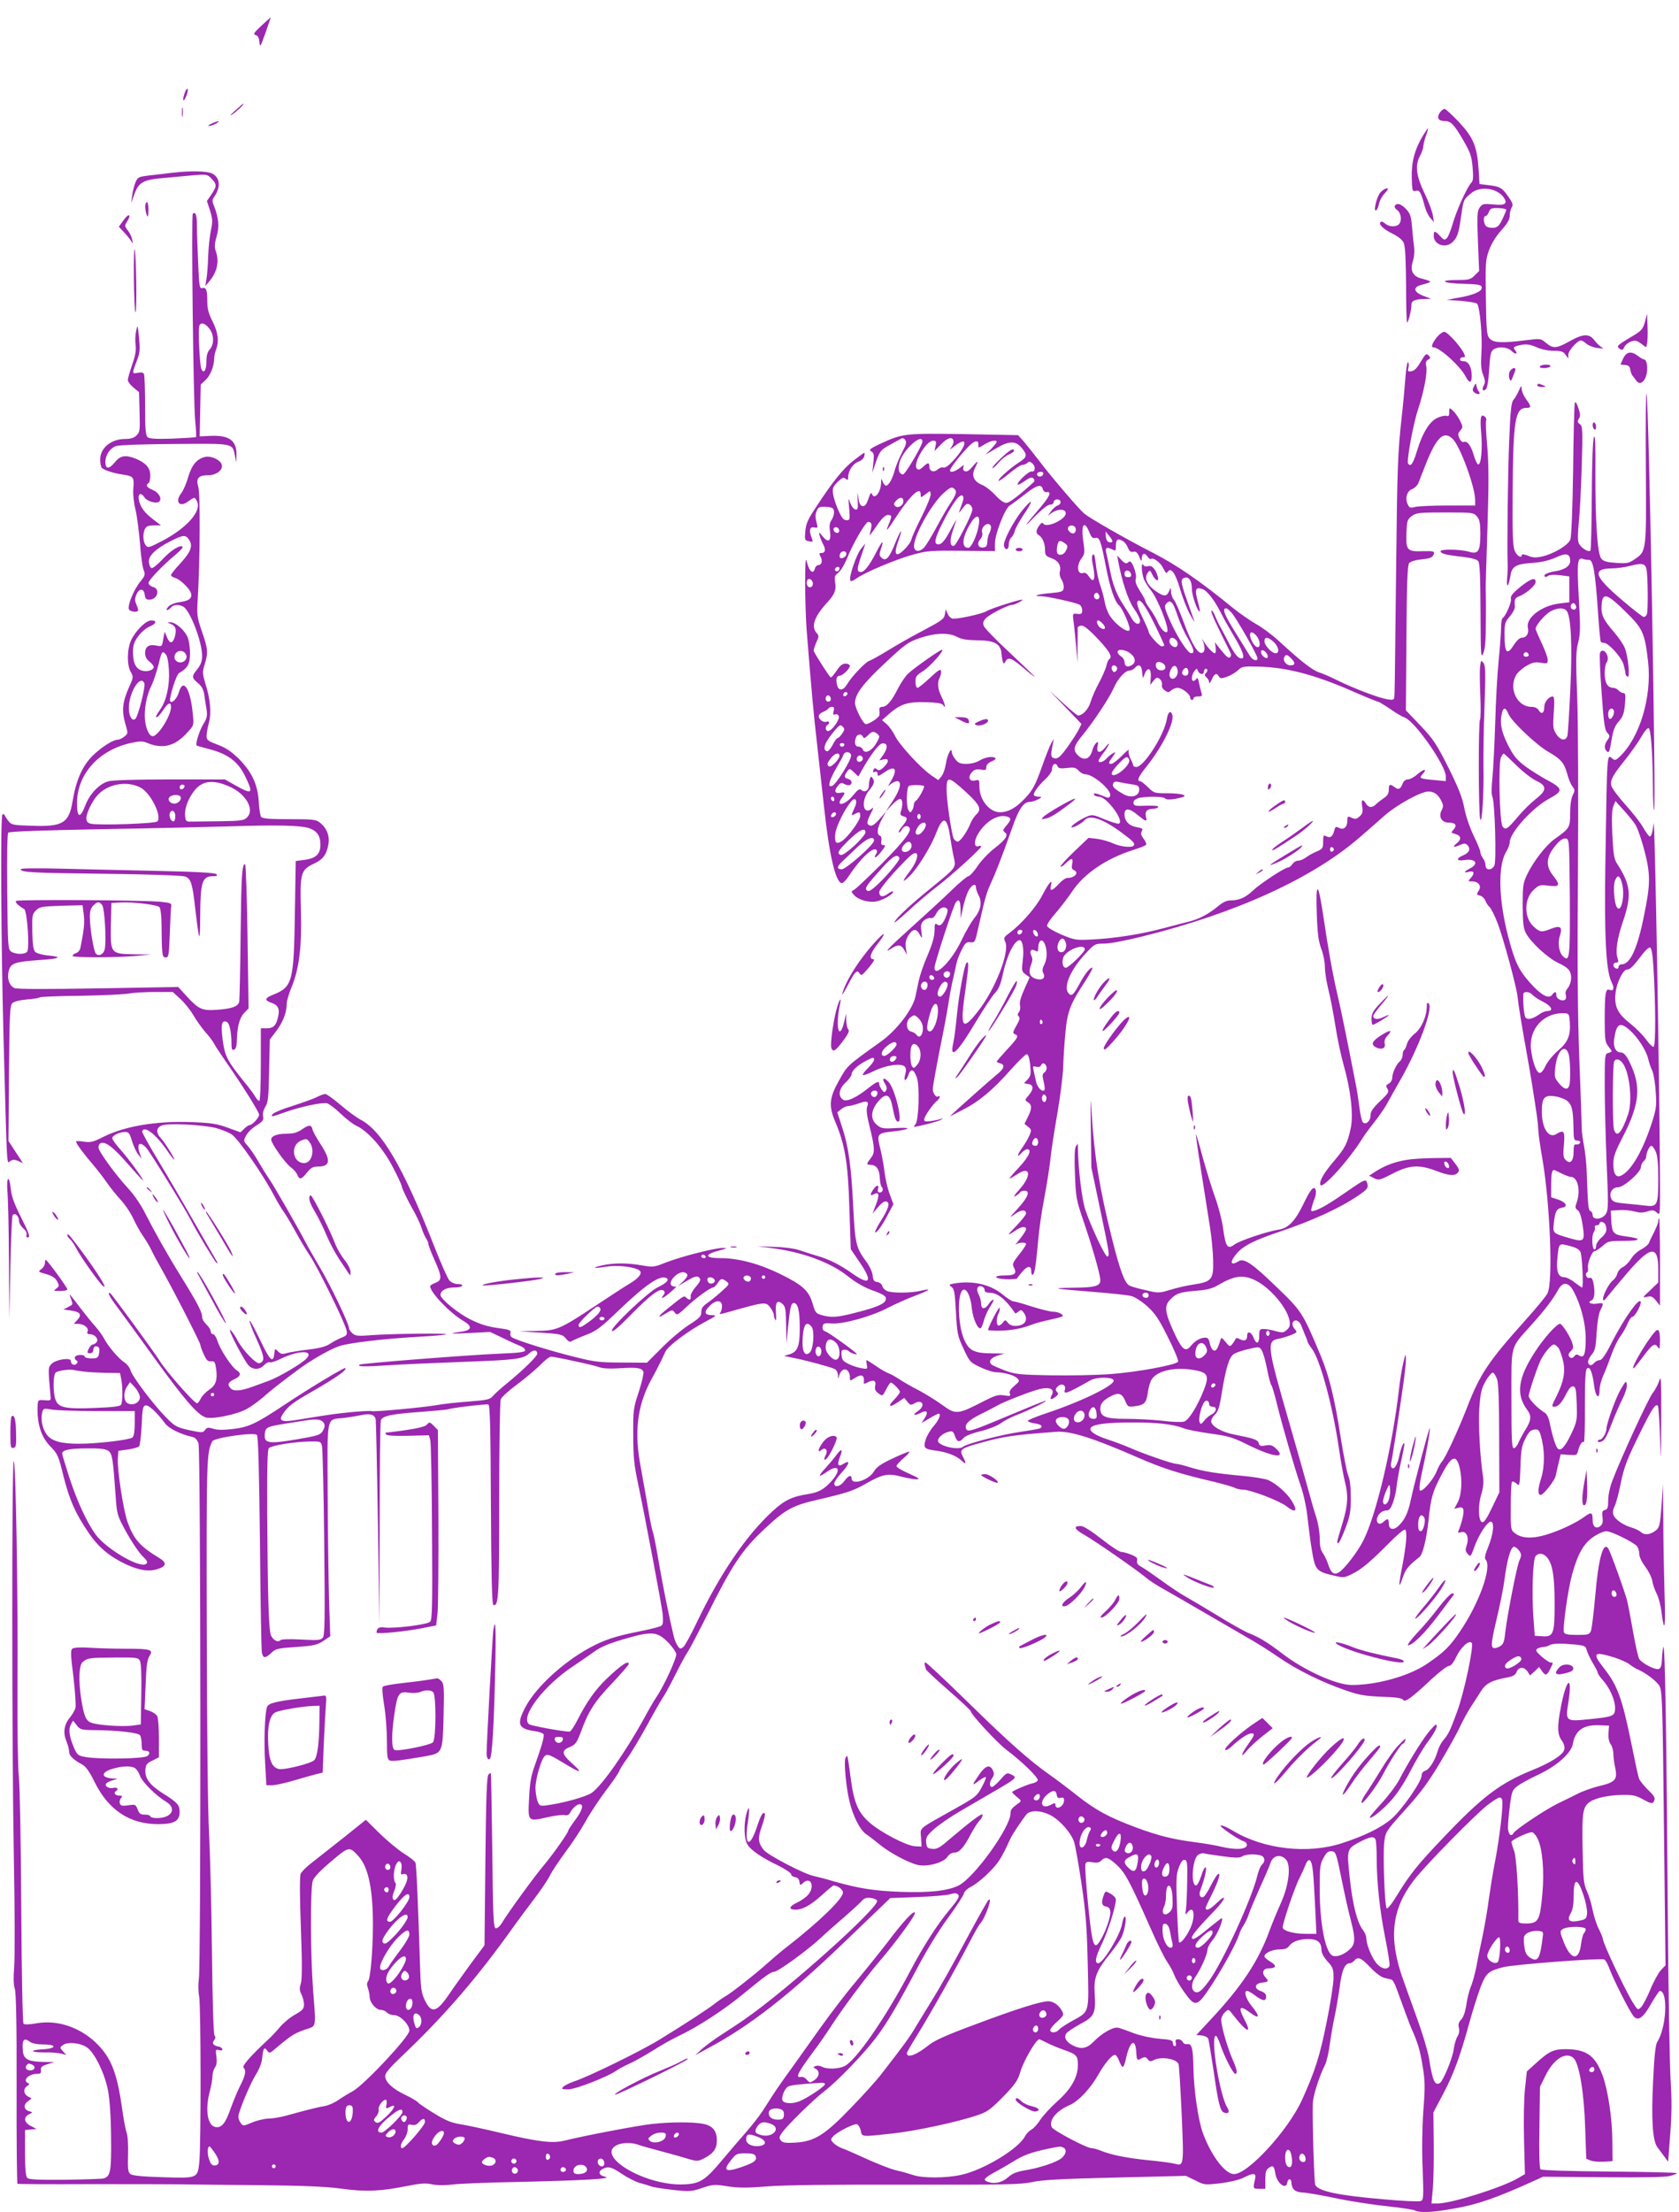 <?xml version="1.0" standalone="no"?>
<!DOCTYPE svg PUBLIC "-//W3C//DTD SVG 20010904//EN"
 "http://www.w3.org/TR/2001/REC-SVG-20010904/DTD/svg10.dtd">
<svg version="1.0" xmlns="http://www.w3.org/2000/svg"
 width="972pt" height="1280pt" viewBox="0 0 972 1280"
 preserveAspectRatio="xMidYMid meet">
<g transform="translate(0,1280) scale(0.1,-0.1)"
fill="#9c27b0" stroke="none">
<path d="M1513 12651 c-44 -41 -49 -50 -33 -54 13 -3 20 -16 22 -41 3 -33 5
-29 35 54 17 49 31 90 30 90 -1 -1 -25 -23 -54 -49z"/>
<path d="M1071 12267 c-16 -42 -12 -68 5 -28 8 18 13 38 11 45 -3 6 -10 -2
-16 -17z"/>
<path d="M1360 12159 c-28 -25 -34 -33 -15 -21 28 19 73 62 64 62 -2 0 -24
-18 -49 -41z"/>
<path d="M1053 12150 c0 -25 2 -35 4 -22 2 12 2 32 0 45 -2 12 -4 2 -4 -23z"/>
<path d="M8336 12149 c-20 -28 -10 -49 23 -49 40 0 56 -16 110 -108 42 -72 50
-93 56 -158 5 -61 4 -79 -8 -92 -25 -27 -86 -162 -107 -237 -11 -38 -26 -75
-34 -83 -13 -13 -18 -11 -39 12 -30 32 -37 33 -37 2 0 -53 70 -76 110 -36 28
28 35 51 49 151 14 95 13 94 59 132 52 42 148 29 187 -25 25 -37 9 -48 -59
-41 -58 5 -64 4 -80 -18 -14 -21 -16 -45 -10 -195 l7 -172 -26 -26 c-23 -23
-34 -26 -96 -26 -116 0 -94 -19 26 -22 94 -3 108 -5 111 -21 4 -22 -47 -45
-138 -60 l-65 -12 83 -6 c46 -4 88 -11 93 -16 16 -16 32 -192 25 -286 -4 -67
-2 -96 10 -126 12 -31 13 -44 4 -61 -14 -25 -5 -39 13 -21 7 7 15 54 18 113 5
82 9 104 24 115 28 20 82 16 106 -8 22 -22 39 -19 20 5 -14 17 -8 22 41 31 26
5 49 1 83 -14 29 -13 69 -21 100 -21 43 0 55 -4 68 -22 l16 -23 0 23 c1 24 53
82 74 82 6 0 20 -9 31 -19 12 -10 41 -22 66 -25 30 -4 38 -3 25 3 -11 5 -30
23 -43 40 -30 42 -67 41 -146 -4 -75 -42 -95 -43 -136 -9 -31 26 -31 26 -119
15 -135 -17 -184 -15 -207 10 -17 19 -19 41 -22 237 -3 203 -2 219 19 276 14
38 41 81 71 114 34 38 48 62 48 83 0 16 5 38 11 48 10 15 7 26 -19 63 -36 52
-48 59 -117 67 l-50 6 -5 85 c-9 133 -30 183 -113 273 -40 42 -78 77 -84 77
-7 0 -19 -10 -27 -21z m384 -564 c-1 -5 -11 -30 -23 -55 -17 -35 -28 -46 -50
-48 -16 -2 -35 2 -43 9 -16 13 -19 59 -4 59 6 0 15 11 19 23 8 21 16 24 55 23
25 -1 46 -5 46 -11z"/>
<path d="M1225 12085 c-16 -7 -23 -14 -15 -14 8 0 26 6 40 14 32 18 14 18 -25
0z"/>
<path d="M8237 12014 c-47 -78 -67 -154 -64 -243 2 -76 3 -80 23 -75 22 6 30
-7 53 -93 6 -22 20 -52 32 -65 l20 -23 -6 40 c-4 22 -24 77 -46 122 -50 103
-58 163 -30 218 12 21 21 48 21 60 1 11 7 38 15 60 8 21 13 40 12 42 -2 1 -15
-18 -30 -43z"/>
<path d="M995 11800 c-33 -4 -91 -11 -129 -15 -65 -8 -69 -10 -82 -41 -7 -17
-16 -52 -19 -76 l-6 -43 18 49 c26 72 52 86 169 96 55 5 133 12 176 16 73 6
77 6 102 -19 32 -33 32 -45 0 -92 l-26 -38 18 -56 c15 -48 16 -63 5 -114 -7
-32 -14 -100 -16 -150 -1 -51 -6 -110 -10 -132 l-6 -40 21 25 c47 55 61 117
39 177 -8 24 -7 44 5 85 17 57 12 107 -15 176 -11 26 -11 36 -1 50 41 57 37
113 -8 137 -31 16 -126 18 -235 5z"/>
<path d="M7992 11687 c-22 -23 -44 -116 -25 -104 6 4 13 21 17 39 3 18 18 45
33 60 19 20 22 28 12 28 -9 0 -25 -10 -37 -23z"/>
<path d="M841 11603 c0 -16 4 -37 9 -48 6 -15 9 -8 9 28 1 26 -3 47 -9 47 -5
0 -10 -12 -9 -27z"/>
<path d="M8075 11609 c-4 -6 2 -17 14 -25 23 -17 28 -63 9 -82 -17 -17 -58
-15 -80 5 -10 9 -21 13 -25 9 -14 -14 14 -41 68 -68 36 -18 58 -36 66 -55 8
-19 12 -99 13 -247 0 -121 3 -217 6 -213 9 8 26 79 25 103 -1 24 21 33 79 34
l35 1 -45 17 c-61 24 -62 53 -2 66 23 6 42 13 42 16 0 3 -19 10 -42 16 -58 12
-77 46 -59 101 8 25 11 58 7 89 -4 27 -9 79 -12 116 -5 56 -10 73 -34 98 -29
31 -54 38 -65 19z"/>
<path d="M717 11528 l-29 -40 30 -32 c16 -17 35 -40 41 -51 11 -18 12 -17 6 9
-3 16 -15 41 -26 54 -18 23 -18 27 -4 49 28 43 11 52 -18 11z"/>
<path d="M1116 11563 c-9 -10 3 -1089 14 -1197 5 -50 7 -92 5 -95 -3 -2 -63
-6 -135 -9 -95 -3 -134 -1 -145 8 -12 10 -15 43 -15 180 0 93 -3 175 -6 184
-4 11 -14 13 -36 9 -35 -7 -35 -7 -3 77 15 38 16 60 10 125 -8 78 -8 79 -17
40 -5 -22 -6 -59 -3 -81 4 -31 -1 -61 -20 -115 -14 -40 -25 -80 -25 -88 0 -9
14 -28 32 -43 l33 -27 3 -114 c3 -106 2 -117 -17 -136 -15 -15 -34 -21 -66
-21 -82 0 -145 -52 -145 -119 0 -20 4 -41 8 -46 9 -14 67 -33 122 -41 63 -9
67 -15 62 -78 -3 -32 2 -83 12 -123 9 -37 20 -124 26 -193 5 -69 14 -139 21
-156 11 -29 10 -34 -20 -71 -37 -46 -73 -135 -65 -158 7 -16 54 -21 54 -5 0 5
-5 20 -11 34 -9 19 -9 32 1 56 16 38 44 37 48 -3 3 -20 9 -27 26 -27 48 0 66
63 21 74 -14 4 -25 14 -25 23 0 16 79 99 159 166 25 20 42 40 38 43 -13 14
-68 -20 -117 -73 -28 -30 -56 -53 -63 -50 -7 2 -13 17 -15 34 -4 37 39 78 128
123 72 36 85 37 105 6 23 -35 10 -69 -51 -136 -30 -32 -54 -62 -54 -68 0 -5
10 -12 23 -16 27 -6 84 -60 92 -87 10 -30 -10 -46 -64 -53 -29 -4 -55 -14 -66
-26 -10 -11 -13 -20 -8 -20 6 0 16 7 23 15 14 17 43 19 71 5 39 -22 109 -202
109 -285 0 -32 -7 -51 -30 -80 -32 -40 -31 -47 11 -82 18 -16 28 -36 32 -65 3
-24 9 -62 13 -85 5 -34 2 -49 -17 -80 -25 -40 -50 -121 -40 -127 3 -2 35 -11
70 -20 112 -29 170 -73 212 -161 47 -98 40 -104 -57 -50 l-62 35 -319 0 c-193
0 -333 -4 -356 -11 -52 -14 -108 -73 -133 -139 -30 -79 -49 -73 -48 15 1 168
129 308 317 347 47 10 64 10 90 -1 88 -37 161 -19 231 60 39 42 39 42 32 108
-13 145 -55 211 -80 127 -10 -36 -38 -67 -50 -55 -11 10 34 154 50 164 51 29
64 53 64 115 0 33 -6 75 -14 93 -17 41 -70 87 -99 86 -22 0 -22 0 1 -9 29 -12
35 -30 25 -71 -12 -44 -30 -47 -46 -7 l-14 33 -8 -43 c-7 -44 -7 -44 -42 -37
-42 8 -63 -7 -63 -45 0 -19 9 -36 25 -48 14 -11 25 -25 25 -31 0 -18 -36 -30
-66 -22 -37 10 -54 43 -54 107 0 41 6 59 30 92 16 23 46 48 65 56 41 17 46 36
10 36 -30 0 -91 -60 -116 -115 -24 -52 -25 -143 -2 -183 16 -29 16 -31 -12
-93 -36 -82 -41 -132 -20 -205 17 -58 17 -58 -5 -76 -12 -10 -29 -18 -37 -18
-28 0 -93 -41 -146 -92 -60 -60 -96 -140 -117 -265 -21 -127 -57 -148 -240
-141 -102 3 -114 5 -130 26 -10 12 -20 28 -23 35 -2 6 -8 8 -13 4 -12 -12 -8
-731 6 -1277 22 -814 18 -741 40 -728 14 9 25 9 46 0 l27 -13 -18 28 c-10 15
-29 44 -42 64 l-24 37 3 390 c3 341 5 393 19 407 10 10 42 18 87 22 40 3 72 9
72 12 0 3 105 8 233 9 127 2 254 8 281 13 27 5 95 9 153 9 l103 0 45 -41 c25
-23 58 -65 75 -94 16 -28 47 -72 68 -96 22 -24 45 -55 52 -69 7 -14 35 -56 62
-95 101 -145 198 -299 198 -315 0 -17 -39 -60 -55 -60 -5 0 -19 -9 -31 -21
l-22 -21 -74 27 c-61 22 -95 28 -208 32 -202 8 -385 -23 -507 -83 -63 -32 -78
-36 -118 -30 -25 4 -45 4 -45 1 0 -11 40 -66 95 -130 28 -33 66 -82 85 -110
19 -27 54 -71 77 -96 24 -25 57 -73 73 -107 16 -35 43 -83 60 -107 17 -25 38
-60 46 -78 8 -17 30 -59 49 -92 64 -111 235 -444 235 -457 0 -7 9 -32 20 -55
15 -34 24 -42 42 -40 20 2 23 -4 29 -42 9 -66 -1 -97 -41 -123 -19 -13 -41
-36 -48 -51 -7 -15 -17 -27 -21 -27 -16 0 -178 183 -216 245 -29 47 -276 385
-286 391 -22 13 -5 -20 39 -78 26 -35 124 -169 217 -298 170 -235 245 -323
294 -341 36 -14 183 16 241 49 25 14 66 44 92 66 45 40 98 82 202 159 69 52
172 112 232 135 52 21 265 46 484 58 69 4 133 9 142 13 21 8 -318 4 -435 -5
-76 -6 -90 -4 -107 11 -11 10 -20 24 -20 31 0 25 -110 254 -168 350 -32 55
-69 119 -82 144 -34 67 -191 341 -213 370 -10 14 -37 57 -59 95 -22 39 -52 82
-65 96 -24 26 -24 28 -8 59 9 17 36 44 60 58 37 23 42 31 38 53 -3 17 2 37 13
55 16 24 19 53 22 209 l4 180 38 50 c38 50 60 107 60 158 0 15 12 56 26 90 46
109 62 237 56 447 -6 218 -1 236 74 272 53 24 74 52 85 111 9 49 -9 96 -49
127 -22 18 -41 20 -177 20 -110 0 -155 3 -163 13 -5 6 -12 46 -14 88 -6 100
-40 172 -115 248 -43 42 -75 64 -123 82 -60 23 -65 27 -64 55 1 16 7 49 14 74
14 55 8 134 -20 221 -18 61 -19 70 -5 115 21 69 19 88 -16 190 -29 84 -30 95
-24 194 13 214 15 604 3 642 -15 50 0 68 56 68 53 0 94 36 77 68 -13 25 -64
46 -94 38 -48 -12 -76 -45 -97 -115 -11 -38 -29 -80 -40 -94 -40 -51 -11 -86
40 -48 36 26 37 26 50 1 30 -56 -58 -155 -201 -230 -78 -40 -83 -42 -96 -24
-16 21 -17 68 -3 95 8 14 21 19 51 19 l41 0 -43 33 c-53 40 -77 73 -85 115 -7
37 13 45 33 13 14 -22 70 -38 85 -23 17 17 -2 52 -38 67 -34 14 -43 28 -24 40
6 3 10 23 10 44 0 43 -24 71 -82 96 -62 25 -92 20 -125 -22 -32 -39 -53 -38
-53 3 0 41 27 81 62 93 19 6 162 11 341 12 344 3 333 5 347 -68 l8 -38 1 37
c3 87 -39 120 -146 116 l-67 -3 3 150 3 150 28 26 c28 26 50 82 50 126 0 12 5
34 11 50 18 47 12 98 -20 162 -23 45 -31 74 -31 115 0 68 -6 85 -29 79 -16 -4
-18 9 -24 148 -4 84 -7 180 -7 215 0 59 -8 82 -24 67z m97 -666 c27 -35 27
-89 2 -118 -14 -15 -20 -36 -20 -72 0 -51 -17 -73 -30 -40 -9 26 -19 228 -11
248 8 23 35 15 59 -18z m-133 -1897 c0 -25 -30 -41 -53 -29 -39 22 -4 79 35
58 10 -5 18 -18 18 -29z m-102 -78 c5 -84 -14 -174 -47 -222 -28 -41 -33 -50
-23 -50 5 0 21 18 36 40 29 45 46 51 46 18 -1 -51 -75 -168 -106 -168 -23 0
-46 59 -46 119 0 63 15 128 42 181 9 19 25 67 35 105 21 87 24 91 43 71 10
-10 17 -41 20 -94z m-142 -77 c7 -18 -35 -185 -51 -203 -19 -21 -40 14 -39 64
2 92 69 195 90 139z m502 -601 c89 -43 136 -130 93 -173 -19 -19 -34 -21 -156
-23 -74 -1 -150 -2 -167 -2 -29 -1 -33 2 -36 29 -5 42 13 95 48 143 48 67 115
75 218 26z m-525 -1 c58 -29 127 -167 98 -196 -13 -13 -343 -24 -387 -13 -17
5 -24 13 -24 32 0 29 34 99 64 132 59 66 170 86 249 45z m255 5 c-6 -18 -28
-21 -28 -4 0 9 7 16 16 16 9 0 14 -5 12 -12z m-23 -58 c9 -15 -13 -40 -35 -40
-26 0 -43 23 -28 38 15 15 55 16 63 2z m-30 -113 c0 -15 -4 -28 -9 -29 -14 -5
-30 28 -23 46 10 26 32 14 32 -17z m771 -68 c48 -15 69 -44 69 -96 0 -56 -26
-80 -95 -89 l-48 -6 -5 -307 c-6 -391 -14 -422 -124 -466 -51 -20 -54 -32 -13
-47 40 -13 51 -36 40 -81 -11 -51 -27 -67 -66 -67 l-34 0 0 -210 c0 -125 -4
-210 -9 -210 -6 0 -16 11 -23 24 -7 13 -34 50 -61 82 -102 126 -115 152 -128
247 -11 91 -6 116 24 104 15 -6 27 -58 27 -124 0 -34 3 -41 15 -37 10 4 15 20
16 48 1 80 15 136 42 164 l26 27 -6 418 c-3 229 -10 417 -14 417 -18 0 -22
-59 -26 -405 -2 -203 -6 -380 -8 -391 -6 -28 -43 -41 -130 -47 -85 -6 -104 3
-173 77 l-50 55 -464 -8 c-305 -5 -471 -5 -485 2 -30 14 -44 57 -32 101 12 43
36 51 178 61 116 7 137 18 53 26 -35 3 -70 13 -78 21 -11 11 -15 42 -17 116
-2 93 0 103 21 124 21 21 33 23 146 27 l124 3 7 -55 c6 -47 1 -90 -20 -194 -3
-12 -14 -25 -25 -28 -11 -3 -20 -11 -20 -16 0 -11 245 -11 370 0 l85 8 -98 1
c-137 3 -138 4 -135 170 l3 127 54 3 c70 4 210 -13 224 -27 6 -6 12 -48 12
-94 2 -183 3 -197 24 -197 18 0 19 11 24 138 3 75 6 146 8 157 4 18 -3 21 -61
27 -100 10 -827 14 -837 5 -7 -8 11 -26 47 -47 17 -10 33 -227 17 -247 -13
-17 -69 -16 -93 1 -18 14 -19 31 -22 346 -2 215 0 336 6 342 7 7 209 14 539
20 290 5 634 13 763 17 253 8 387 5 436 -10z m-1195 -445 c15 -18 26 -214 15
-258 -7 -29 -35 -42 -51 -24 -13 14 -35 150 -35 216 0 29 6 48 20 62 24 24 33
25 51 4z m654 -1290 c33 -8 76 -25 96 -38 38 -25 180 -230 243 -349 19 -37 46
-82 59 -100 13 -18 43 -68 67 -112 24 -44 61 -107 83 -139 46 -68 205 -391
213 -434 5 -25 2 -30 -28 -42 -18 -7 -49 -23 -68 -36 -25 -16 -62 -26 -125
-33 -49 -6 -105 -15 -123 -20 -27 -8 -36 -7 -52 9 -18 18 -19 18 -22 -12 -6
-60 -26 -40 -82 78 -31 64 -58 115 -61 112 -3 -3 15 -52 41 -108 46 -102 49
-127 16 -138 -19 -6 -95 73 -127 132 -16 31 -36 58 -43 61 -13 5 62 -142 100
-197 24 -35 68 -38 97 -7 11 12 25 19 33 16 7 -2 34 6 60 19 102 51 198 53
153 4 -26 -29 -161 -109 -220 -130 -27 -10 -68 -25 -90 -33 -71 -26 -111 -29
-129 -11 -22 22 -16 36 22 54 37 17 40 35 11 52 -28 18 -96 121 -110 169 -7
21 -18 39 -26 39 -7 0 -13 7 -13 16 0 9 -11 27 -25 40 -14 13 -25 32 -25 44 0
28 -27 80 -120 230 -83 134 -155 262 -214 378 -20 40 -61 100 -91 132 -78 85
-175 218 -175 241 0 11 6 22 14 25 27 10 74 -26 156 -121 46 -52 85 -95 87
-95 9 0 -83 126 -128 176 -27 30 -49 60 -49 68 0 16 42 36 75 36 20 0 26 -8
39 -52 9 -29 25 -64 36 -78 l20 -25 -10 28 c-21 59 -2 77 37 35 22 -24 228
-358 258 -418 32 -64 138 -240 148 -247 6 -3 8 -2 5 3 -3 5 -60 104 -126 219
-66 116 -163 282 -216 370 -53 87 -95 163 -93 169 12 35 79 -17 143 -109 20
-30 39 -55 42 -55 8 0 -51 95 -74 121 -33 34 -31 65 4 77 36 14 230 4 307 -14z
m-5 -1544 c0 -5 -4 -10 -10 -10 -5 0 -10 5 -10 10 0 6 5 10 10 10 6 0 10 -4
10 -10z"/>
<path d="M120 7771 c0 -19 61 -22 485 -27 269 -3 451 -10 467 -16 33 -12 42
-39 58 -183 24 -203 28 -210 29 -50 1 204 11 235 76 235 22 0 26 3 17 12 -8 8
-115 14 -354 19 -189 4 -441 10 -560 13 -120 3 -218 2 -218 -3z"/>
<path d="M850 5926 c0 -2 8 -10 18 -17 15 -13 16 -12 3 4 -13 16 -21 21 -21
13z"/>
<path d="M890 5871 c5 -11 15 -23 21 -27 6 -3 3 5 -6 20 -20 30 -30 35 -15 7z"/>
<path d="M1170 5820 c6 -11 13 -20 16 -20 2 0 0 9 -6 20 -6 11 -13 20 -16 20
-2 0 0 -9 6 -20z"/>
<path d="M981 5718 c42 -84 109 -198 116 -198 5 0 -18 43 -89 173 -33 59 -62
107 -64 107 -2 0 14 -37 37 -82z"/>
<path d="M1202 5768 c8 -13 43 -71 78 -130 62 -108 78 -129 60 -84 -11 31
-140 236 -147 236 -3 0 1 -10 9 -22z"/>
<path d="M1143 5433 c2 -5 39 -72 82 -151 42 -79 79 -141 82 -138 7 6 -153
296 -164 296 -2 0 -2 -3 0 -7z"/>
<path d="M1290 5422 c0 -12 56 -98 69 -106 6 -4 -5 20 -25 53 -35 59 -44 70
-44 53z"/>
<path d="M1390 5232 c0 -5 9 -17 20 -27 22 -20 26 -9 6 18 -14 18 -26 22 -26
9z"/>
<path d="M775 11192 c1 -106 5 -196 9 -199 9 -9 5 326 -4 362 -4 17 -6 -57 -5
-163z"/>
<path d="M9523 10938 c-10 -37 -21 -51 -51 -70 -112 -67 -116 -70 -97 -85 16
-11 20 -10 29 10 6 12 24 26 39 31 22 8 33 6 57 -12 l30 -22 5 22 c3 13 5 57
3 98 l-3 75 -12 -47z"/>
<path d="M8316 10846 c-27 -36 -33 -56 -17 -56 35 0 155 -109 186 -169 21 -41
35 -39 35 4 0 51 -19 85 -47 85 -16 0 -23 5 -20 13 2 6 10 11 16 10 24 -6 9
29 -39 86 -29 34 -59 61 -69 61 -10 0 -30 -15 -45 -34z"/>
<path d="M8225 10707 c-21 -36 -37 -53 -54 -55 -21 -3 -23 -1 -17 22 3 13 2
27 -3 30 -4 3 -11 -38 -15 -92 -4 -53 -13 -153 -21 -222 -23 -208 -26 -294
-32 -835 -8 -733 -9 -768 -11 -789 -2 -16 -8 -18 -43 -12 -48 8 -196 64 -288
110 -36 18 -84 39 -106 46 -39 13 -103 63 -236 185 -36 33 -93 75 -127 94 -34
19 -94 61 -134 93 -192 157 -325 248 -461 318 -151 77 -370 202 -401 229 -30
25 -190 212 -255 298 -33 43 -75 95 -93 117 l-34 38 -311 6 c-343 5 -357 4
-483 -54 -64 -30 -72 -37 -56 -46 15 -9 17 -18 12 -67 l-6 -56 22 65 c21 58
28 67 69 90 26 14 56 31 67 37 16 10 22 10 32 -2 10 -13 7 -26 -18 -73 -16
-31 -35 -77 -42 -102 -13 -50 -35 -90 -51 -90 -5 0 -14 10 -19 23 -8 21 -9 21
-9 -5 -2 -58 -39 -104 -54 -65 -3 7 -7 5 -12 -8 -19 -56 -26 -66 -43 -63 -12
2 -19 17 -23 48 -6 39 -6 37 -4 -13 3 -50 1 -58 -13 -55 -10 2 -23 19 -30 38
-11 33 -12 30 -6 -32 5 -65 5 -68 -16 -68 -16 0 -27 13 -47 58 -14 31 -28 74
-30 94 -5 32 -1 42 26 69 26 25 34 29 46 19 12 -10 15 -9 15 9 0 36 28 78 58
89 16 5 32 19 35 31 3 12 3 21 0 21 -2 0 -30 -20 -62 -45 -60 -47 -120 -121
-216 -268 -49 -73 -59 -97 -63 -141 -4 -51 -3 -53 21 -58 23 -5 25 -3 16 19
-17 44 -12 66 14 61 22 -4 23 -3 13 33 -7 27 -6 45 2 63 10 23 17 25 54 23 36
-2 44 -7 46 -26 2 -12 -4 -34 -13 -48 -13 -19 -15 -36 -10 -68 8 -56 -10 -69
-42 -29 -24 28 -24 28 -18 4 4 -14 14 -38 22 -53 15 -30 10 -47 -13 -47 -12 0
-13 -4 -4 -21 14 -24 7 -49 -14 -49 -7 0 -16 -9 -19 -21 -9 -33 -31 -17 -44
32 -10 39 -11 25 -12 -116 0 -88 4 -212 9 -275 26 -329 41 -492 60 -655 11
-99 29 -262 40 -361 30 -281 68 -444 104 -444 7 0 26 19 41 43 69 104 144 173
160 147 4 -6 1 -17 -5 -25 -7 -9 -8 -15 -2 -15 5 0 22 16 36 35 22 29 24 35
10 35 -12 0 -15 6 -12 24 3 15 0 27 -8 30 -21 8 -16 46 11 96 l25 45 -38 -44
c-27 -31 -44 -42 -55 -38 -22 8 -21 19 4 70 17 32 18 39 6 28 -51 -42 -65 44
-17 104 32 40 35 52 21 73 -7 11 -10 10 -15 -3 -3 -9 -6 -28 -6 -41 0 -28 -24
-42 -44 -25 -10 9 -21 2 -50 -34 -46 -56 -103 -65 -61 -9 20 27 19 32 -9 27
-32 -7 -40 10 -17 38 16 20 23 22 38 13 10 -6 24 -9 31 -7 19 7 14 30 -8 36
-24 6 -25 16 -6 43 14 19 15 19 40 -5 l25 -24 18 32 c50 90 100 156 119 159
32 5 36 -22 9 -63 l-25 -35 25 6 c33 8 33 -15 0 -46 -19 -18 -27 -20 -39 -11
-11 9 -15 8 -20 -5 -4 -12 -2 -15 9 -10 9 3 15 0 15 -9 0 -20 3 -19 46 10 57
39 72 13 32 -54 -20 -34 -21 -35 -2 -18 12 9 28 17 37 17 30 0 19 -48 -24
-113 l-41 -62 36 38 c20 21 42 37 49 34 13 -4 14 -38 2 -73 -5 -16 -2 -23 14
-27 28 -7 26 -19 -5 -57 -15 -17 -24 -33 -21 -36 3 -3 10 4 17 15 11 22 35 28
45 11 13 -21 -34 -80 -164 -211 -75 -75 -145 -141 -156 -147 -19 -10 -19 -11
-1 -31 25 -28 86 -45 128 -37 39 7 98 41 98 56 0 6 -13 1 -29 -11 -31 -23 -51
-19 -51 10 0 17 87 119 169 199 64 63 69 0 6 -82 -45 -59 -45 -69 1 -25 46 44
125 173 154 250 38 100 63 94 80 -21 6 -41 16 -97 22 -123 13 -58 14 -56 -132
-175 -122 -99 -197 -169 -212 -197 -6 -11 30 18 81 65 51 47 127 111 169 143
79 60 251 216 252 229 0 4 -7 5 -15 2 -23 -9 -28 21 -10 58 39 76 115 128 171
114 30 -8 30 -18 0 -53 -21 -24 -22 -29 -9 -39 23 -16 5 -42 -62 -94 -31 -24
-75 -70 -96 -102 -22 -32 -46 -58 -53 -58 -7 0 -52 -37 -98 -82 -47 -46 -151
-141 -231 -213 -136 -122 -170 -159 -113 -121 36 23 53 20 71 -11 l15 -28 -6
40 c-4 30 0 48 15 73 25 39 46 41 65 5 15 -28 15 -27 10 17 -5 37 -2 48 14 63
11 10 29 17 39 15 12 -3 23 6 33 26 16 32 45 45 62 28 6 -6 4 -23 -7 -48 -18
-44 -34 -57 -52 -42 -10 8 -13 0 -13 -37 0 -33 -12 -76 -40 -142 -23 -52 -45
-118 -51 -146 -6 -29 -15 -71 -20 -95 -16 -73 -108 -193 -197 -257 -204 -146
-195 -139 -245 -227 -56 -100 -61 -146 -22 -238 57 -135 74 -237 82 -497 l8
-241 53 -78 c75 -110 59 -135 -42 -64 -75 53 -137 84 -211 105 -33 10 -78 24
-100 32 -22 8 -85 17 -140 18 l-100 4 76 -10 c182 -22 349 -84 449 -165 41
-33 91 -62 134 -78 78 -28 91 -38 82 -61 -8 -21 -59 -42 -175 -71 -103 -27
-138 -29 -193 -14 -35 10 -39 15 -54 68 -22 74 -57 106 -187 170 -120 59 -242
92 -344 92 -97 0 -99 22 -3 46 41 11 42 12 14 13 -43 1 -242 -50 -329 -84 -67
-27 -73 -28 -138 -17 -85 15 -161 15 -227 1 -71 -15 -57 -21 21 -8 62 10 155
0 189 -21 22 -13 1 -44 -51 -75 -28 -16 -121 -77 -207 -134 -202 -133 -219
-141 -340 -142 l-97 -2 125 -8 c116 -8 126 -10 145 -33 15 -19 24 -23 35 -16
8 5 46 22 83 36 60 23 85 42 190 143 154 147 234 202 272 187 24 -9 6 -29 -48
-55 -56 -27 -272 -232 -265 -251 4 -10 39 19 114 96 112 114 167 155 187 135
7 -7 6 -15 -3 -26 -23 -28 4 -15 45 21 22 19 35 33 30 30 -6 -2 -17 -1 -25 4
-31 19 38 91 74 77 23 -9 20 -23 -11 -53 l-28 -26 40 24 c57 34 72 39 85 23 8
-10 3 -22 -22 -51 -18 -20 -32 -46 -30 -56 4 -20 -8 -24 -26 -6 -12 12 -12 13
-105 -62 -62 -49 -68 -65 -11 -29 35 21 37 22 50 4 13 -17 17 -15 66 31 56 53
140 114 156 114 5 0 17 11 26 25 19 29 25 30 52 10 18 -14 17 -16 -26 -55 -25
-23 -62 -53 -82 -67 -29 -20 -38 -32 -38 -54 0 -25 -10 -36 -70 -74 -39 -25
-110 -84 -158 -133 l-87 -87 -145 1 c-127 0 -160 4 -271 32 -143 35 -348 99
-367 115 -7 5 -10 17 -7 26 4 14 -8 18 -75 27 -57 8 -102 22 -156 49 -73 36
-174 119 -174 142 0 25 32 43 75 43 24 0 47 4 50 10 4 6 -6 10 -24 10 -17 0
-38 9 -49 20 -10 11 -52 105 -92 208 -175 446 -300 661 -424 724 -21 11 -73
49 -114 84 -41 35 -81 64 -89 64 -8 0 -30 -8 -51 -19 -20 -10 -83 -32 -138
-50 -56 -17 -107 -38 -114 -46 -17 -20 -9 -19 69 9 89 32 216 59 244 52 12 -3
48 -30 79 -60 31 -30 74 -63 95 -72 62 -30 143 -120 200 -224 28 -52 55 -108
59 -125 3 -16 28 -68 54 -115 27 -47 54 -103 60 -125 7 -22 19 -49 26 -60 8
-11 14 -26 14 -33 0 -8 16 -49 35 -92 44 -97 45 -118 5 -133 -16 -6 -30 -15
-30 -19 0 -36 115 -156 192 -201 54 -31 50 -54 -9 -62 -86 -12 -70 -14 48 -8
l116 6 78 -37 c42 -21 88 -41 101 -46 13 -5 24 -16 24 -23 0 -11 -34 -15 -155
-20 -172 -7 -797 -56 -804 -63 -12 -12 19 -13 165 -4 87 6 285 14 439 20 301
11 344 16 380 50 23 22 45 20 45 -3 0 -15 -82 -95 -170 -167 -36 -29 -74 -63
-85 -76 -18 -22 -31 -25 -145 -34 -69 -5 -150 -14 -180 -20 -71 -13 -370 -41
-379 -35 -4 2 -52 0 -107 -5 -95 -9 -126 -13 -314 -44 -106 -18 -124 -9 -85
43 27 37 54 58 165 121 138 80 200 123 189 134 -5 6 -217 -122 -356 -215 -160
-106 -202 -126 -291 -137 -57 -7 -93 -7 -117 1 -30 9 -37 8 -48 -7 -13 -17
-17 -17 -93 -1 -74 17 -82 22 -134 75 -75 76 -197 239 -205 272 -4 15 -20 35
-35 45 -33 21 -95 94 -117 137 -9 17 -32 49 -52 72 -20 22 -54 64 -76 93 -22
29 -48 63 -58 75 -17 21 -17 21 -7 -7 13 -37 14 -34 -16 -50 l-27 -14 43 -6
c54 -7 66 -24 38 -54 l-21 -23 24 0 c34 0 64 -23 56 -44 -5 -11 -1 -16 13 -16
29 0 53 -29 39 -46 -6 -8 -17 -14 -23 -14 -6 0 -16 -11 -23 -25 -10 -22 -9
-25 8 -25 12 0 19 7 19 20 0 11 6 20 14 20 20 0 25 -11 19 -43 -5 -24 -10 -27
-44 -27 -22 0 -39 5 -39 10 0 14 -47 13 -56 -1 -3 -6 0 -15 7 -20 10 -6 11
-11 2 -20 -13 -13 -33 -4 -33 16 0 23 -90 8 -113 -18 -19 -22 -19 -19 -5 -182
3 -29 2 -30 -34 -27 -35 3 -38 2 -40 -25 -6 -106 18 -187 76 -245 39 -40 45
-52 74 -172 35 -137 67 -210 144 -324 56 -83 120 -137 214 -182 80 -37 136
-46 189 -28 49 16 51 36 7 63 -111 67 -146 107 -182 203 -25 66 -62 306 -58
372 l3 45 55 8 c30 4 59 12 65 18 5 5 12 60 15 122 4 97 7 112 23 115 18 4 67
-43 114 -106 21 -28 91 -62 155 -76 18 -4 29 -16 37 -37 13 -38 15 -3023 2
-3102 -4 -26 -4 -71 2 -100 10 -56 11 -849 1 -955 -10 -97 -8 -96 -211 -90
-123 4 -178 9 -189 19 -13 11 -15 31 -13 109 2 55 -1 110 -8 130 -7 19 -19 85
-27 145 -30 208 -65 294 -155 379 -95 88 -221 129 -338 109 -41 -8 -72 -8 -77
-3 -5 5 -11 286 -13 667 -2 370 -8 704 -14 763 -6 63 -9 276 -8 530 4 497 -10
1324 -22 1295 -11 -29 -11 -1644 1 -2290 6 -302 6 -590 2 -638 -5 -60 -4 -99
3 -122 8 -23 12 -194 11 -580 -1 -301 2 -549 5 -551 4 -2 188 -3 410 -2 222 0
463 0 534 -1 72 -1 283 -4 470 -5 249 -3 372 -8 460 -20 136 -19 226 -16 380
15 79 16 110 18 145 10 28 -6 73 -7 120 -1 41 5 217 12 390 15 379 9 540 18
493 30 -37 8 -43 29 -14 45 32 17 51 12 113 -30 33 -22 79 -45 101 -51 23 -6
53 -15 66 -20 13 -5 69 -14 126 -20 96 -11 108 -10 170 11 62 21 72 21 144 10
61 -10 110 -11 232 -1 100 8 385 11 809 10 569 -1 664 1 725 15 53 12 169 19
480 26 l410 10 54 -26 c52 -27 55 -27 146 -17 55 7 109 20 133 32 58 30 76 28
68 -6 -13 -57 -13 -58 24 -58 l35 0 0 53 c0 41 4 57 19 67 25 19 32 13 39 -32
9 -56 62 -96 69 -53 4 26 23 27 24 2 2 -38 21 -56 61 -58 21 0 106 -15 189
-32 84 -18 218 -39 299 -47 81 -9 156 -20 166 -25 27 -15 100 -12 222 10 140
24 243 60 461 158 l59 27 347 -3 c238 -2 361 0 390 8 23 6 40 14 37 16 -3 3
-179 7 -392 9 -240 2 -391 7 -397 13 -6 6 -9 96 -6 243 l3 234 32 65 c47 96
117 140 161 103 34 -29 63 -202 69 -411 l6 -173 25 -10 c14 -6 49 -9 76 -7
l51 3 -1 115 c0 128 -25 295 -56 380 -42 114 -92 151 -207 153 -76 1 -102 -11
-179 -81 l-53 -48 -11 -104 c-6 -59 -8 -189 -5 -298 l5 -192 -41 -24 c-95 -55
-386 -146 -465 -146 l-35 0 8 88 c4 48 6 166 5 263 l-2 176 55 104 c62 117 98
215 152 410 20 74 50 168 66 211 32 82 46 94 134 116 60 15 557 53 582 44 7
-2 22 -29 33 -60 23 -61 111 -235 135 -266 26 -34 57 -14 103 69 24 41 47 75
51 75 49 0 38 -215 -15 -295 -10 -16 -17 -80 -24 -226 -11 -221 -3 -345 24
-382 9 -12 27 -36 40 -54 l23 -31 12 156 c9 117 10 199 2 322 -5 91 -13 523
-16 960 -7 1016 -16 1572 -26 1540 -4 -14 -7 -47 -8 -73 -1 -34 -6 -49 -18
-54 -20 -8 -100 34 -114 59 -6 11 -21 78 -34 151 -13 73 -28 154 -34 180 -12
50 -95 281 -110 306 -29 46 -58 -57 -76 -274 -9 -99 -20 -190 -25 -202 -9 -21
-16 -23 -80 -23 -54 0 -72 4 -76 15 -9 22 23 247 47 335 33 119 67 179 123
217 26 18 60 33 75 33 30 0 159 -64 179 -88 6 -9 12 -28 12 -44 0 -16 14 -46
34 -72 18 -24 37 -61 41 -82 3 -21 15 -55 26 -76 11 -21 24 -70 28 -109 17
-131 24 -85 17 115 -3 110 -7 296 -7 415 l-2 216 -8 -125 c-8 -109 -12 -127
-30 -143 -33 -27 -67 -32 -88 -13 -10 9 -34 21 -52 26 -50 14 -98 47 -108 73
-6 14 -4 32 6 51 8 16 23 70 33 121 22 109 38 150 120 315 63 128 84 160 97
146 5 -4 10 -87 13 -184 5 -163 6 -155 7 98 1 223 -1 267 -10 235 -7 -22 -24
-57 -40 -76 -26 -35 -183 -375 -233 -507 -14 -36 -24 -84 -24 -113 0 -42 -3
-52 -19 -56 -15 -4 -18 -11 -14 -42 4 -26 0 -41 -11 -50 -25 -21 -46 -6 -46
32 0 46 -7 50 -44 23 -48 -36 -144 -82 -224 -106 -82 -25 -145 -22 -184 10
-22 17 -23 24 -22 154 0 75 3 139 7 142 4 4 15 -1 26 -10 18 -17 19 -14 23 96
3 96 7 121 28 163 20 39 31 51 52 53 23 3 28 -2 38 -35 23 -80 24 -174 2 -246
-20 -63 -21 -97 -2 -97 15 0 81 84 86 110 3 14 10 48 17 75 l12 50 47 -3 c45
-3 48 -2 54 25 8 32 23 55 33 49 4 -3 7 89 6 204 0 150 3 212 12 221 16 16 31
-18 41 -95 8 -69 32 -90 32 -29 0 21 10 58 21 83 12 25 31 76 45 114 13 38 36
88 52 110 17 23 37 58 45 79 9 20 20 37 26 37 15 0 53 68 49 87 -6 30 -92 -90
-159 -219 -43 -86 -65 -118 -78 -118 -10 0 -24 -7 -31 -15 -16 -19 -29 -19
-36 0 -3 8 5 28 18 44 22 25 26 42 31 130 4 59 12 112 22 130 21 42 20 44 -20
38 -36 -6 -59 8 -31 19 17 7 21 48 10 103 -5 22 -11 30 -21 27 -7 -3 -17 2
-20 11 -4 9 -2 18 4 20 5 2 8 14 6 26 -5 26 23 97 38 97 6 0 27 14 46 30 32
29 38 30 126 30 99 0 104 14 10 26 -72 9 -81 18 -85 89 l-3 60 50 3 c28 2 67
-2 88 -8 29 -8 47 -8 73 0 30 10 38 9 55 -6 19 -17 19 -15 19 122 0 487 -30
2199 -37 2129 -6 -50 -13 -75 -22 -75 -5 0 -23 24 -39 53 -16 28 -64 89 -105
134 -41 46 -77 94 -79 108 -7 32 9 60 83 152 33 42 74 100 91 130 17 30 35 52
42 50 13 -4 23 -137 25 -336 0 -79 4 -142 7 -139 12 12 -30 2361 -44 2410 -4
15 -6 -174 -4 -420 3 -500 5 -491 -68 -540 -31 -21 -43 -23 -104 -19 -54 4
-74 9 -86 25 -23 27 -35 222 -34 507 1 161 -1 213 -9 195 -6 -15 -11 -147 -12
-337 -1 -172 -4 -316 -8 -319 -12 -12 -59 19 -68 45 -6 14 -5 61 1 120 6 53
13 199 17 325 6 210 5 230 -11 242 -14 10 -15 16 -6 31 10 15 9 28 -3 63 -9
27 -17 39 -20 30 -3 -8 -8 -184 -10 -390 -3 -223 -10 -386 -16 -402 -13 -33
-97 -83 -164 -98 -37 -8 -55 -7 -82 5 -19 7 -35 10 -35 4 0 -22 -29 -6 -41 24
-11 25 -14 98 -12 342 3 415 14 485 80 485 29 0 29 8 -2 50 -14 19 -25 45 -26
59 -1 24 -2 23 -16 -9 -8 -19 -22 -43 -31 -53 -13 -15 -18 -59 -25 -235 -8
-186 -13 -634 -9 -712 1 -14 0 -52 -3 -85 -5 -64 8 -52 20 18 8 50 33 64 127
70 53 4 96 14 134 31 62 29 84 23 84 -20 0 -29 -31 -50 -85 -59 -46 -7 -73
-21 -62 -31 3 -4 12 -2 19 4 8 6 34 8 68 4 l55 -7 0 -75 0 -75 -59 -7 c-103
-13 -193 -83 -181 -140 8 -33 -8 -58 -36 -58 -11 0 -29 -17 -44 -40 -41 -65
-55 -50 -55 60 0 63 3 72 31 104 18 21 30 45 29 58 -4 41 0 48 25 58 40 15 95
63 95 83 0 29 -29 19 -90 -30 -45 -37 -57 -53 -53 -69 4 -20 -30 -98 -48 -110
-5 -3 -9 -27 -9 -53 0 -27 -6 -113 -14 -192 -8 -79 -17 -243 -20 -364 -4 -121
-11 -262 -16 -313 -6 -55 -6 -100 -1 -110 15 -28 25 -376 12 -401 -16 -29 -51
-28 -51 2 0 12 -7 31 -15 41 -8 11 -15 27 -15 36 0 9 -18 52 -39 95 -23 48
-45 113 -54 160 -12 62 -33 115 -92 234 -69 137 -87 164 -162 243 l-84 88 3
419 c2 317 6 422 16 433 7 9 37 18 68 21 58 6 70 12 76 36 2 11 -10 13 -59 12
-97 -4 -104 4 -101 101 3 76 5 82 31 102 26 19 41 21 194 21 161 0 165 -1 184
-24 15 -18 19 -39 19 -100 0 -101 -12 -120 -67 -103 -47 14 -163 16 -163 3 0
-14 29 -22 120 -32 59 -7 89 -15 98 -26 9 -12 12 -89 13 -292 1 -256 2 -274
16 -241 11 26 15 74 15 190 1 85 0 164 -1 175 -1 11 4 171 10 355 8 257 8 368
-1 477 -7 77 -10 145 -6 151 3 5 -1 15 -8 21 -24 20 -29 -4 -21 -95 8 -94 -1
-187 -18 -181 -5 1 -17 25 -25 53 -16 56 -38 85 -58 77 -8 -3 -18 5 -25 21
-10 22 -9 29 5 45 16 18 16 21 -2 58 -11 21 -29 47 -41 57 -21 19 -21 19 -21
-9 0 -20 -4 -26 -15 -21 -8 3 -31 -2 -50 -10 -47 -19 -89 -86 -121 -191 -16
-54 -30 -83 -40 -83 -8 0 -14 7 -14 15 0 52 35 233 59 305 35 106 55 211 48
250 -5 22 -2 32 11 39 15 9 15 12 2 25 -13 13 -18 8 -45 -37z m186 -448 c43
-43 129 -278 129 -353 l0 -31 -157 0 c-87 0 -173 -4 -190 -8 -29 -8 -34 -6
-44 16 -16 35 -4 76 26 87 14 5 29 20 35 32 5 13 25 63 44 112 63 159 105 197
157 145z m-2891 -17 c0 -8 -8 -24 -17 -36 -10 -11 1 -5 24 13 80 63 73 4 -10
-86 -25 -27 -46 -42 -55 -38 -8 3 -23 -2 -33 -11 -22 -20 -49 -12 -49 16 0 26
-8 25 -37 -2 -17 -16 -26 -19 -35 -10 -26 26 53 162 94 162 17 0 20 -5 14 -30
l-6 -30 39 40 c39 41 71 46 71 12z m-180 3 c0 -22 -99 -190 -112 -190 -24 0
-32 32 -19 74 21 70 131 168 131 116z m324 -19 c-2 -20 -1 -20 38 4 33 20 68
27 68 13 0 -4 -15 -22 -32 -41 l-33 -33 59 35 c76 46 115 47 150 5 35 -41 33
-54 -14 -84 -50 -32 -120 -94 -120 -107 0 -5 27 13 61 41 33 28 68 51 78 51 9
0 22 5 29 12 8 8 15 8 27 -2 22 -18 20 -52 -3 -48 -17 3 -90 -67 -80 -77 2 -2
21 8 41 22 29 20 40 24 49 15 8 -8 8 -15 3 -21 -87 -79 -141 -121 -160 -121
-13 0 -38 17 -62 44 -23 25 -57 52 -77 60 -49 20 -64 54 -42 97 23 46 20 49
-13 10 -19 -23 -33 -32 -44 -28 -11 4 -14 12 -10 24 6 15 2 14 -21 -5 -29 -22
-56 -29 -56 -14 0 12 51 79 99 130 40 43 67 51 65 18z m376 -165 c0 -14 -18
-23 -30 -16 -6 4 -8 11 -5 16 8 12 35 12 35 0z m-3 -91 c3 -11 12 -19 21 -18
33 6 20 -24 -40 -94 -90 -105 -101 -124 -26 -45 41 41 74 67 87 67 12 0 21 6
21 15 0 8 9 15 20 15 25 0 27 -26 3 -35 -10 -3 -27 -17 -37 -32 l-20 -27 24
17 c35 24 80 23 80 -3 0 -36 -113 -88 -130 -60 -5 8 -12 5 -24 -11 -20 -29
-20 -45 -2 -56 21 -12 36 -48 36 -85 0 -30 4 -36 35 -47 41 -14 59 -43 51 -77
-4 -14 0 -34 10 -48 8 -14 14 -35 12 -48 -3 -21 -10 -24 -76 -30 -75 -6 -110
-18 -54 -18 33 0 197 -36 222 -49 8 -5 15 -19 15 -32 0 -20 -4 -24 -28 -21
-28 3 -28 3 -22 -45 4 -26 10 -91 15 -143 l8 -95 0 95 c1 52 1 101 1 108 1 6
11 12 23 12 14 0 47 -27 94 -77 69 -74 86 -104 65 -118 -5 -3 -12 -20 -16 -38
-4 -17 -23 -61 -42 -97 -20 -36 -42 -86 -49 -111 -13 -43 -46 -79 -73 -79 -5
0 -44 32 -87 72 l-79 72 93 -96 93 -97 -19 -38 c-11 -21 -41 -66 -66 -101 -36
-49 -52 -63 -69 -60 -24 3 -26 16 -13 78 l7 35 -16 -27 c-8 -15 -34 -79 -56
-143 -35 -97 -50 -125 -90 -169 -55 -60 -101 -86 -151 -86 -60 1 -118 72 -118
148 0 40 -1 42 -25 36 -33 -8 -44 19 -19 47 14 16 27 20 51 16 28 -5 33 -3 33
14 0 13 11 25 30 33 17 7 27 15 23 19 -13 13 -58 7 -91 -13 -19 -12 -50 -20
-77 -20 -35 0 -47 5 -64 26 -12 15 -21 34 -21 43 -1 34 -27 -19 -34 -68 -4
-27 -15 -60 -25 -72 l-19 -23 -41 28 c-62 43 -184 176 -209 227 -12 25 -34 56
-49 69 l-27 23 40 35 c66 58 108 72 213 69 68 -2 95 -7 101 -17 19 -29 10 10
-10 50 -22 44 -25 81 -9 111 5 11 9 28 7 37 -3 13 -18 3 -64 -40 -34 -32 -66
-58 -72 -58 -7 0 -12 15 -12 35 0 31 6 38 44 62 41 26 127 123 109 123 -12 0
-162 -106 -196 -138 -16 -15 -42 -54 -59 -87 -36 -72 -65 -105 -90 -105 -12 0
-19 -6 -17 -17 1 -10 1 -24 0 -31 -1 -14 -59 -52 -78 -52 -16 0 -63 92 -63
122 0 51 43 109 170 228 118 111 136 124 202 147 89 31 170 34 218 8 26 -14
56 -19 117 -20 99 0 136 -20 141 -76 1 -19 5 -41 8 -49 5 -13 7 -12 15 3 16
27 34 21 104 -38 36 -31 65 -54 65 -51 0 2 -64 64 -142 137 -79 73 -147 143
-152 156 -7 17 -5 27 10 44 20 23 129 79 154 79 17 1 70 29 56 30 -20 0 -182
-52 -204 -66 -22 -15 -153 -44 -193 -44 -11 0 -25 11 -32 27 l-12 27 -5 -30
c-5 -26 -19 -36 -125 -92 -66 -34 -158 -87 -205 -116 -47 -29 -96 -56 -108
-60 -23 -8 -102 -91 -129 -137 -23 -38 -50 -38 -58 1 -7 32 -1 50 17 50 16 0
58 41 58 57 0 7 -11 13 -25 13 -18 0 -32 -11 -51 -40 -15 -22 -30 -40 -34 -40
-6 0 -86 124 -99 153 -2 5 5 26 14 48 17 36 17 40 2 57 -33 37 -12 96 63 177
42 45 52 72 45 114 -5 33 -3 41 18 57 14 11 36 47 50 81 33 85 108 213 123
213 20 0 24 -15 14 -51 -10 -38 -11 -38 47 45 21 29 40 46 53 46 24 0 25 -6 4
-56 -20 -49 -10 -38 50 54 79 119 136 171 136 121 0 -20 0 -20 28 1 27 22 27
22 30 2 2 -11 -21 -69 -51 -129 -30 -59 -57 -119 -60 -133 -3 -14 -22 -41 -42
-60 -49 -48 -63 -31 -36 45 31 87 18 78 -19 -14 -33 -82 -53 -102 -78 -77 -12
11 -12 21 -3 47 21 61 10 54 -26 -16 -38 -75 -69 -115 -89 -115 -24 0 -24 17
1 91 l25 74 -25 -30 c-25 -30 -69 -155 -63 -181 2 -11 12 -8 41 12 55 37 228
109 327 136 77 21 104 23 278 21 l192 -2 0 47 c1 55 59 202 86 217 10 6 48 34
84 62 70 56 99 65 107 33z m-510 -1 c14 -14 8 -31 -27 -84 -15 -22 -50 -83
-78 -135 -28 -52 -60 -105 -72 -118 -25 -26 -53 -26 -58 1 -10 52 98 250 172
315 40 35 47 37 63 21z m45 -76 c-5 -15 -13 -37 -17 -48 -6 -15 -3 -14 11 5
10 14 22 28 28 32 14 9 36 -10 35 -31 0 -25 -92 -205 -106 -209 -23 -6 -26 29
-9 82 10 28 19 58 22 66 3 8 -9 -12 -27 -45 -36 -70 -57 -95 -76 -95 -29 0
-23 32 24 125 55 110 100 172 116 156 6 -6 6 -19 -1 -38z m-342 7 c0 -25 -32
-44 -48 -28 -9 9 -8 16 5 30 21 24 43 23 43 -2z m437 -133 c-8 -59 -43 -137
-61 -137 -41 0 -37 57 9 136 35 59 60 60 52 1z m69 -11 c3 -8 0 -25 -7 -38 -7
-13 -13 -36 -13 -53 -1 -23 -6 -31 -24 -33 -29 -4 -39 23 -17 48 10 11 14 26
11 38 -11 33 38 70 50 38z m491 -12 c3 -8 1 -20 -6 -27 -14 -14 -47 15 -37 32
10 16 36 13 43 -5z m79 -23 c12 -30 20 -38 34 -34 25 7 33 -15 61 -159 25
-130 51 -208 79 -233 18 -16 60 -112 60 -135 0 -34 -83 24 -119 83 -10 18 -22
51 -26 75 -4 24 -15 67 -26 96 -10 29 -21 83 -25 120 -5 47 -10 64 -17 57 -8
-8 -7 -29 2 -72 14 -72 3 -97 -25 -55 -11 17 -23 25 -32 21 -35 -13 -42 42
-11 84 19 26 20 34 11 95 -16 99 4 131 34 57z m-1451 19 c11 -17 -5 -32 -21
-19 -7 6 -11 15 -8 20 7 12 21 11 29 -1z m1585 -72 c0 -5 -8 -8 -17 -6 -12 2
-19 14 -21 33 l-2 30 20 -24 c11 -13 20 -28 20 -33z m59 2 c10 -5 24 -22 30
-38 9 -22 18 -28 32 -25 14 4 23 -3 34 -28 11 -27 14 -30 15 -12 0 31 16 37
33 13 7 -11 16 -17 19 -15 12 13 57 -20 72 -53 14 -28 19 -33 26 -21 19 29 44
-6 71 -97 14 -49 40 -116 58 -149 18 -33 29 -51 25 -40 -3 11 -22 63 -40 115
-38 106 -41 128 -19 136 27 11 45 -16 45 -64 0 -40 36 -140 46 -129 2 2 -4 29
-13 61 -18 66 -11 82 29 67 28 -10 71 -67 108 -141 12 -25 44 -81 70 -125 55
-91 70 -135 48 -135 -21 0 -41 25 -77 95 -17 33 -37 71 -45 85 -9 14 -22 43
-31 64 -8 22 -18 36 -22 32 -6 -5 29 -81 109 -240 6 -12 6 -22 0 -28 -10 -10
-20 -1 -70 61 l-19 25 5 -32 c2 -18 0 -32 -5 -32 -11 0 -44 35 -62 65 l-13 20
8 -20 c12 -36 9 -59 -8 -63 -25 -5 -62 58 -107 182 -22 59 -46 115 -55 125 -9
10 -16 31 -17 47 0 26 -1 27 -9 8 -13 -34 -28 -37 -63 -15 -63 38 -87 83 -63
116 13 18 14 17 27 -10 18 -36 40 -45 32 -13 -11 43 -34 69 -56 62 -12 -4 -23
-1 -28 7 -14 23 -11 -48 4 -84 8 -18 25 -45 39 -62 40 -47 110 -226 95 -241
-11 -11 -39 18 -57 61 -10 22 -30 55 -44 74 -14 19 -26 39 -26 45 0 5 -14 31
-31 57 -21 33 -29 55 -24 69 9 28 -24 115 -39 100 -15 -15 -23 -13 -47 13
l-21 22 5 -30 c21 -115 57 -225 90 -274 21 -29 37 -62 37 -72 0 -30 -29 -22
-48 12 -9 17 -31 52 -48 78 -40 60 -63 120 -79 206 -8 39 -17 82 -21 98 -7 29
4 34 37 17 17 -9 19 -7 19 18 0 41 9 49 39 32z m-334 -14 c17 -12 18 -18 7
-40 -7 -16 -20 -26 -32 -26 -19 0 -24 9 -21 40 5 43 15 49 46 26z m-1265 -61
c0 -16 -27 -32 -37 -22 -3 4 -3 13 0 22 8 20 37 20 37 0z m4300 -35 c23 0 35
-69 51 -300 6 -91 13 -168 16 -172 2 -5 11 -8 19 -8 26 0 101 -83 113 -125 6
-22 11 -45 11 -52 0 -6 5 -15 12 -19 16 -10 4 120 -16 167 -8 20 -36 61 -61
90 -64 74 -77 102 -73 157 5 76 29 70 136 -35 103 -100 114 -125 133 -291 23
-205 -48 -441 -166 -552 -20 -19 -27 -21 -40 -10 -33 27 -31 53 -41 -590 -7
-431 3 -634 34 -699 20 -40 15 -58 -12 -48 -21 8 -26 -24 -26 -169 0 -116 2
-134 20 -157 11 -14 20 -27 20 -30 0 -3 -9 -7 -20 -10 -19 -5 -20 -14 -20
-184 0 -98 5 -300 11 -450 11 -249 10 -275 -5 -298 -21 -32 -76 -36 -76 -6 0
11 -6 21 -12 23 -13 5 -15 24 -22 218 -1 52 -9 124 -16 160 -7 36 -13 81 -13
100 0 19 -6 199 -14 400 -10 266 -12 563 -8 1095 3 402 1 849 -4 994 -9 224
-8 272 5 322 13 50 14 88 4 260 -12 208 -8 238 27 224 8 -3 23 -5 33 -5z m331
-50 c9 -32 11 -243 3 -264 -3 -9 -11 -16 -18 -16 -6 0 -60 42 -120 93 -166
140 -183 186 -67 188 31 0 79 7 106 14 68 18 88 15 96 -15z m-4671 2 c0 -13
-12 -22 -22 -16 -10 6 -1 24 13 24 5 0 9 -4 9 -8z m1688 -35 c2 -12 -3 -17
-17 -17 -15 0 -21 6 -21 21 0 25 33 22 38 -4z m-1844 -44 c8 -19 -8 -38 -23
-29 -16 10 -13 46 3 46 8 0 17 -8 20 -17z m1659 -78 c8 -18 -11 -31 -25 -17
-11 11 -3 32 12 32 4 0 10 -7 13 -15z m323 -171 c30 -61 54 -114 54 -117 0 -4
-6 -7 -14 -7 -15 0 -76 68 -76 84 0 5 -16 42 -36 83 -21 42 -34 80 -30 89 11
30 44 -13 102 -132z m102 124 c6 -7 20 -42 32 -78 12 -36 37 -91 56 -123 36
-63 42 -87 20 -87 -19 0 -79 91 -122 187 -30 68 -35 85 -24 98 15 18 24 19 38
3z m2335 -13 c8 -18 -11 -31 -25 -17 -11 11 -3 32 12 32 4 0 10 -7 13 -15z
m-1992 -42 c27 -30 149 -245 149 -262 0 -20 -29 -11 -43 12 -8 12 -46 75 -86
139 -65 104 -77 138 -52 138 4 0 19 -12 32 -27z m1938 13 c26 -31 34 -197 22
-453 -6 -136 -14 -258 -17 -270 -9 -33 -41 -28 -65 10 -18 28 -20 42 -14 125
5 69 3 92 -6 92 -23 0 -49 -33 -49 -61 0 -36 -16 -45 -32 -19 -8 13 -23 20
-43 20 -80 0 -131 101 -90 180 8 16 35 41 60 56 37 21 52 25 85 19 37 -6 40
-5 40 17 0 13 -16 56 -35 97 -19 40 -35 77 -35 83 0 19 51 79 84 99 37 22 79
25 95 5z m-2684 -76 c21 -23 12 -39 -13 -24 -19 12 -29 44 -14 44 5 0 17 -9
27 -20z m888 -68 c9 -10 18 -29 19 -43 4 -36 -24 -30 -44 10 -24 48 -8 70 25
33z m-463 -27 c7 -8 10 -22 6 -30 -8 -22 -46 -1 -46 25 0 24 22 26 40 5z m564
-10 c29 -27 35 -65 11 -65 -23 0 -65 46 -65 70 0 27 21 25 54 -5z m-830 -66
c31 -24 34 -54 6 -69 -25 -13 -40 -5 -40 21 0 10 -9 24 -20 31 -11 7 -20 18
-20 25 0 20 45 15 74 -8z m790 -2 c6 -9 7 -19 3 -23 -9 -9 -37 15 -37 33 0 18
20 12 34 -10z m1516 -8 c0 -5 -7 -9 -15 -9 -15 0 -20 12 -9 23 8 8 24 -1 24
-14z m-1372 -22 c23 -25 20 -37 -8 -37 -23 0 -44 26 -36 45 8 21 19 19 44 -8z
m-738 -32 c16 -20 1 -39 -26 -33 -27 5 -32 48 -6 48 11 0 25 -7 32 -15z m-274
-16 c3 -6 1 -16 -5 -22 -9 -9 -14 -8 -21 3 -9 15 -4 30 10 30 5 0 12 -5 16
-11z m146 -26 l4 -38 12 28 c18 42 38 28 34 -23 l-3 -43 19 24 c17 20 22 22
37 9 9 -7 14 -22 12 -32 -3 -11 3 -24 16 -33 18 -13 23 -13 37 0 9 8 26 15 37
15 25 0 73 -36 73 -56 0 -8 5 -14 10 -14 6 0 10 5 10 10 0 6 12 10 26 10 23 0
25 3 19 23 -4 12 -10 38 -14 57 -4 23 -9 31 -14 23 -5 -7 -12 -13 -18 -13 -14
0 -11 34 5 56 14 18 15 18 21 2 9 -22 35 -24 35 -3 0 8 5 15 10 15 13 0 13
-13 0 -26 -8 -8 -6 -15 5 -24 8 -7 15 -20 15 -29 1 -9 7 -1 15 17 15 35 29 41
42 17 7 -12 14 -12 46 -1 20 7 48 23 63 37 23 22 33 24 111 22 164 -3 325 -44
542 -138 82 -36 153 -65 158 -65 5 0 36 -19 69 -41 32 -23 71 -46 86 -51 58
-20 238 -277 238 -340 l0 -28 -62 6 c-90 8 -94 10 -73 34 30 33 10 33 -28 1
-19 -17 -44 -31 -56 -31 -13 0 -25 -9 -31 -24 -12 -33 -24 -38 -46 -21 -28 21
-34 18 -34 -15 0 -21 -8 -34 -27 -47 -15 -10 -36 -26 -45 -35 -24 -24 -45 -23
-60 2 -20 31 -29 24 -22 -18 5 -30 2 -41 -15 -56 -18 -16 -25 -17 -46 -8 -23
11 -25 10 -25 -17 0 -38 -22 -56 -49 -41 -18 9 -21 7 -27 -17 -9 -35 -23 -44
-46 -32 -16 9 -18 5 -18 -31 0 -38 -3 -42 -37 -57 -21 -8 -48 -24 -62 -34 -13
-10 -33 -19 -45 -19 -12 0 -27 -9 -34 -20 -7 -11 -19 -20 -26 -20 -19 0 -162
-94 -206 -136 -40 -38 -78 -54 -125 -54 -23 0 -46 -10 -76 -36 -50 -41 -102
-69 -156 -84 -21 -5 -88 -23 -149 -39 -134 -36 -284 -60 -419 -67 -97 -5 -102
-4 -180 28 -46 20 -81 41 -83 50 -2 9 20 42 49 74 28 33 73 91 99 130 68 100
194 185 345 234 39 12 74 26 79 31 5 4 -1 19 -12 34 -16 20 -19 32 -12 45 8
15 4 18 -30 24 -43 7 -70 35 -70 74 0 38 27 37 74 -2 53 -43 58 -44 50 -10 -7
29 7 44 43 44 12 0 25 5 28 10 4 7 -19 9 -67 8 -62 -3 -73 -1 -76 14 -2 12 6
21 23 28 35 13 152 13 160 0 6 -10 50 -7 99 7 38 11 -8 23 -86 23 -75 0 -78 1
-112 35 -20 19 -40 35 -46 35 -21 0 -9 27 38 85 93 117 164 260 148 301 -10
26 -24 14 -31 -27 -16 -96 -139 -286 -180 -277 -9 1 -16 6 -15 11 0 4 -7 21
-16 38 -8 17 -13 38 -9 47 3 9 -15 -5 -40 -31 -26 -26 -53 -47 -61 -47 -19 0
-18 7 8 42 19 28 19 29 2 20 -11 -6 -28 -20 -38 -31 -19 -21 -46 -28 -46 -13
0 5 13 26 30 48 33 44 42 72 9 30 -29 -37 -53 -35 -45 5 5 26 4 30 -8 20 -8
-7 -17 -24 -21 -39 -14 -55 -49 -68 -85 -32 -30 30 -25 53 28 117 63 77 156
217 180 273 24 54 66 100 91 100 10 0 24 7 31 15 22 26 39 17 42 -22z m206 5
c3 -27 -20 -54 -38 -43 -13 8 -13 31 1 56 14 26 33 19 37 -13z m62 -9 c0 -20
-24 -26 -35 -9 -8 13 14 42 26 34 5 -3 9 -14 9 -25z m-1979 -132 c-13 -13 -26
-3 -16 12 3 6 11 8 17 5 6 -4 6 -10 -1 -17z m-91 -23 c0 -8 -7 -14 -15 -14
-15 0 -21 21 -9 33 10 9 24 -2 24 -19z m16 -69 c-5 -19 -3 -23 9 -19 8 4 17
-1 21 -10 7 -19 -40 -86 -62 -86 -16 0 -19 26 -4 35 16 10 12 25 -5 19 -18 -7
-45 13 -45 32 0 8 11 19 24 24 13 5 27 14 31 19 3 6 13 11 22 11 11 0 14 -6 9
-25z m3907 -17 c19 -44 162 -179 230 -218 71 -40 93 -65 109 -125 7 -27 20
-61 30 -74 16 -21 16 -26 3 -52 -9 -17 -15 -57 -15 -104 0 -84 -3 -88 -90
-150 -51 -36 -123 -130 -159 -205 -24 -50 -26 -66 -26 -180 1 -102 4 -131 19
-160 30 -55 126 -143 189 -173 39 -18 61 -35 67 -53 12 -29 4 -71 -17 -96 -9
-9 -12 -25 -8 -36 3 -11 1 -23 -5 -27 -18 -11 -50 5 -50 26 0 23 -9 24 -25 2
-19 -26 -64 -1 -129 72 -66 75 -87 121 -126 270 -55 214 -59 407 -10 487 11
18 20 42 20 54 0 55 132 201 229 253 81 43 80 58 -8 105 -38 20 -97 57 -131
82 -51 39 -68 60 -101 125 -39 78 -48 130 -33 187 9 31 21 28 37 -10z m-3857
-112 c-9 -14 -21 -26 -26 -26 -5 0 -19 -18 -30 -41 -12 -22 -26 -39 -33 -36
-26 8 -15 44 29 100 42 52 48 57 62 43 13 -13 13 -18 -2 -40z m214 -19 c0 -7
-11 -29 -25 -50 -27 -38 -61 -49 -71 -22 -4 8 -15 15 -25 15 -19 0 -25 23 -13
54 8 20 33 21 40 2 4 -10 11 -8 30 10 19 20 28 23 44 14 11 -6 20 -16 20 -23z
m-202 -48 c-2 -6 -8 -10 -13 -10 -5 0 -11 4 -13 10 -2 6 4 11 13 11 9 0 15 -5
13 -11z m39 -59 c5 -23 -89 -174 -111 -178 -16 -3 -18 0 -12 25 4 15 22 53 40
83 18 30 36 63 39 73 8 21 40 19 44 -3z m-67 -4 c0 -19 -48 -68 -60 -61 -15 9
-12 19 11 49 22 28 49 35 49 12z m3918 -54 c38 -38 90 -78 116 -90 63 -30 62
-55 -5 -107 -28 -22 -73 -67 -101 -100 -61 -73 -72 -80 -89 -58 -18 21 -26
371 -9 402 6 12 13 21 15 21 2 0 35 -31 73 -68z m-3783 37 c0 -7 -8 -15 -17
-17 -18 -3 -25 18 -11 32 10 10 28 1 28 -15z m1542 -5 c11 -28 -79 -106 -99
-86 -7 7 4 25 32 56 46 49 57 55 67 30z m-414 -39 c5 -11 17 -13 54 -9 40 5
51 3 67 -15 11 -12 28 -21 38 -21 47 0 156 -94 145 -125 -6 -14 -10 -14 -43 0
-42 17 -58 19 -49 5 3 -5 16 -10 27 -10 45 0 150 -142 115 -156 -7 -2 -43 9
-82 25 -64 27 -72 29 -103 16 -40 -17 -95 -55 -89 -62 7 -6 61 23 76 41 29 35
108 8 221 -77 60 -44 71 -57 64 -69 -9 -15 -75 -8 -118 11 -23 11 -65 23 -93
27 l-51 6 -81 -77 c-45 -43 -81 -82 -81 -88 0 -6 13 1 28 16 36 35 46 34 39
-2 -4 -20 -2 -31 8 -35 35 -13 9 -46 -36 -46 -10 0 -33 -16 -50 -35 -38 -42
-54 -45 -45 -9 11 43 -11 18 -51 -58 -36 -69 -120 -165 -191 -218 -31 -23 -33
-27 -22 -51 26 -57 -59 -275 -157 -399 -95 -122 -107 -101 -73 130 18 130 20
163 5 148 -12 -11 -45 -191 -55 -298 -6 -63 -15 -137 -21 -163 -24 -104 24
-60 132 123 45 74 94 149 110 165 21 22 32 50 44 105 23 110 67 199 98 200 17
0 26 -53 18 -115 -7 -62 -6 -67 16 -83 l24 -17 -31 -69 c-21 -46 -29 -77 -25
-93 3 -14 1 -31 -6 -39 -9 -11 -9 -18 -1 -26 8 -8 4 -22 -14 -53 -21 -36 -22
-44 -9 -49 25 -9 18 -22 -45 -89 -33 -36 -60 -67 -60 -70 0 -2 9 -7 20 -10 31
-8 24 -31 -22 -67 -31 -25 -229 -201 -268 -238 -3 -3 31 14 75 37 96 49 175
116 279 234 43 48 83 87 90 87 9 0 15 -22 20 -62 5 -54 3 -64 -15 -84 l-21
-22 23 -4 c33 -4 35 -30 5 -65 -24 -28 -24 -29 -5 -41 24 -15 24 -38 -1 -86
l-19 -39 21 -17 c20 -16 20 -20 8 -49 -7 -17 -26 -50 -42 -72 -31 -44 -33 -63
-3 -29 10 11 24 20 32 20 29 0 10 -43 -48 -105 -34 -36 -58 -65 -55 -65 4 0
24 12 46 26 75 50 84 -7 13 -87 -28 -31 -39 -47 -26 -41 12 7 25 17 28 22 3 6
15 10 26 10 35 0 21 -37 -38 -102 -50 -54 -53 -59 -20 -35 37 28 67 30 67 5 0
-7 -26 -39 -57 -72 -56 -57 -57 -62 -1 -24 31 21 58 24 58 5 0 -7 -17 -33 -37
-58 -20 -24 -30 -38 -23 -31 16 14 60 16 60 3 0 -5 -18 -33 -41 -61 -37 -47
-40 -55 -29 -75 18 -34 5 -45 -50 -45 -72 0 -70 -18 2 -22 35 -1 65 1 66 5 2
4 15 21 29 37 31 37 53 39 53 4 0 -14 4 -23 9 -20 11 7 18 53 31 196 5 63 21
176 36 250 14 74 29 171 34 215 4 44 22 163 40 265 18 102 33 226 35 275 1 50
7 140 13 202 12 123 27 162 116 298 24 38 43 72 40 74 -9 9 -43 -33 -73 -89
-37 -69 -49 -79 -67 -55 -28 38 15 136 101 228 52 56 54 57 109 57 31 0 126
18 218 41 545 135 989 338 1262 576 43 37 108 94 144 126 73 63 209 137 251
137 33 0 56 -16 75 -54 12 -24 13 -33 2 -54 -20 -38 0 -72 41 -72 40 0 50 -15
28 -40 -16 -18 -16 -19 8 -25 36 -10 40 -31 10 -55 -28 -22 -18 -26 22 -8 21
9 29 9 41 -3 20 -21 9 -44 -27 -59 -41 -17 -37 -34 7 -27 66 11 88 -20 34 -48
-37 -19 -39 -28 -5 -19 30 7 34 -10 8 -38 -15 -17 -15 -18 9 -18 36 0 56 -26
40 -51 -16 -25 -15 -26 8 -32 11 -3 24 -16 29 -29 5 -13 16 -30 25 -37 8 -7
29 -49 46 -93 32 -83 110 -370 115 -423 5 -49 25 -171 50 -310 22 -121 45
-261 62 -380 4 -27 8 -68 9 -90 1 -22 11 -94 23 -160 45 -263 63 -720 29 -780
-9 -17 -67 -87 -128 -155 -213 -237 -262 -311 -335 -499 -52 -134 -126 -294
-146 -316 -10 -12 -24 -37 -31 -56 -17 -47 -85 -126 -98 -113 -5 5 -2 41 10
94 25 111 52 261 47 266 -4 4 -90 -321 -110 -416 -16 -75 -35 -115 -71 -149
-30 -28 -56 -22 -56 14 0 29 -7 31 -31 9 -34 -31 -54 12 -22 48 9 10 26 18 38
18 18 0 26 10 40 48 9 26 18 66 20 90 2 23 13 85 24 137 12 52 21 100 21 107
0 26 -20 -18 -30 -69 -11 -53 -33 -83 -45 -63 -3 5 -4 18 -1 28 5 17 44 268
71 461 8 58 15 121 14 140 -1 31 -3 28 -15 -24 -8 -33 -19 -98 -24 -145 -38
-334 -131 -733 -208 -885 -31 -62 -106 -160 -138 -181 -30 -20 -48 -8 -65 44
-6 20 -20 49 -30 64 -14 18 -19 44 -19 87 0 34 -9 87 -19 119 -11 31 -31 102
-46 157 -15 55 -65 233 -112 395 -129 446 -132 471 -59 484 20 4 52 14 72 22
35 15 35 16 19 34 -10 11 -15 26 -12 35 10 24 36 17 49 -12 6 -16 17 -42 24
-60 8 -17 14 -34 14 -38 0 -3 11 -21 24 -38 48 -63 120 -327 156 -571 11 -76
27 -164 35 -196 21 -82 19 -135 -11 -236 -15 -49 -29 -97 -31 -106 -3 -10 -1
-18 4 -18 5 0 23 38 41 85 28 74 32 98 32 179 0 59 -5 106 -15 128 -8 19 -28
123 -45 229 -34 221 -66 348 -114 464 -107 254 -107 255 -264 406 -134 129
-181 161 -212 141 -50 -31 -53 -2 -5 51 38 41 101 72 240 119 191 64 351 137
458 210 57 39 62 47 49 80 -6 15 -21 9 -102 -48 -109 -76 -165 -109 -199 -119
-21 -6 -23 -5 -18 16 3 13 11 38 18 55 7 17 9 39 6 49 -11 27 -30 5 -75 -89
-46 -93 -85 -133 -140 -141 -66 -10 -229 -65 -257 -87 -38 -29 -50 -12 -64 92
-6 47 -27 128 -46 180 -19 52 -51 157 -72 232 -20 76 -38 136 -40 135 -1 -2
13 -104 33 -228 19 -123 42 -266 50 -318 8 -52 16 -134 17 -182 3 -112 -8
-125 -109 -141 -38 -5 -100 -19 -138 -31 -67 -20 -70 -20 -145 -2 -42 9 -83
21 -92 26 -28 14 -55 87 -102 274 -72 289 -102 475 -117 718 -7 118 -8 109 -5
-88 l3 -220 51 -243 c55 -260 56 -272 41 -272 -13 0 -93 170 -126 267 -21 62
-42 235 -44 368 -1 19 -1 20 -12 1 -7 -13 -9 -65 -5 -160 5 -134 7 -147 50
-273 51 -149 97 -310 97 -341 0 -33 -31 -42 -152 -43 -143 -2 -128 -5 107 -24
105 -8 207 -19 227 -25 20 -6 62 -33 91 -60 44 -40 67 -74 119 -179 36 -71 62
-134 58 -140 -11 -19 -240 -61 -393 -72 -82 -6 -237 -9 -345 -7 -178 3 -203 6
-262 27 -36 14 -71 29 -78 34 -22 17 -8 40 33 53 l40 12 -73 1 c-104 1 -133
16 -161 82 -38 87 -40 274 -4 286 21 7 43 -42 49 -108 7 -63 38 -130 54 -112
3 4 12 26 18 49 7 23 23 58 37 78 13 20 20 36 15 36 -5 0 -17 -11 -26 -25 -21
-33 -44 -32 -44 0 0 15 -6 38 -14 54 -9 16 -11 33 -6 41 10 16 40 6 40 -15 0
-10 9 -15 28 -15 47 0 94 -38 149 -119 1 -2 10 2 19 10 14 11 18 11 30 -6 30
-40 9 -76 -46 -77 -19 -1 -36 6 -45 18 -14 18 -16 18 -29 2 -7 -10 -18 -18
-25 -18 -14 0 -14 45 0 71 6 11 8 25 6 32 -4 9 -67 -113 -67 -129 0 -2 28 -4
63 -4 67 1 131 12 187 34 19 8 71 22 114 31 72 16 78 19 61 31 -10 8 -32 14
-48 14 -17 0 -72 14 -124 30 -51 17 -99 30 -107 30 -8 0 -35 18 -61 39 -71 59
-172 82 -278 65 -34 -6 -36 -8 -19 -20 16 -11 20 -32 26 -146 7 -125 9 -138
44 -212 35 -76 39 -80 97 -107 33 -16 74 -29 90 -29 48 -1 106 -17 124 -35 15
-15 13 -19 -17 -44 -22 -19 -31 -33 -26 -45 6 -14 1 -16 -33 -10 -34 5 -51 0
-109 -29 -160 -83 -170 -84 -247 -28 -35 26 -97 64 -138 86 -41 21 -92 50
-114 65 -22 15 -50 30 -62 34 -12 4 -45 23 -72 42 -28 19 -52 34 -54 34 -2 0
-2 -12 1 -27 5 -25 3 -26 -30 -20 -19 3 -52 13 -74 24 -32 15 -40 24 -42 51
-3 26 0 32 17 32 11 0 22 -4 25 -9 6 -8 46 -22 46 -16 0 8 -161 124 -180 130
-15 5 -20 14 -18 28 3 20 8 22 54 19 66 -5 233 42 325 91 37 19 105 50 153 68
92 35 105 46 35 30 -55 -13 -160 -14 -192 -2 -13 5 -27 18 -29 29 -3 12 -16
22 -29 24 -19 2 -25 10 -27 38 -2 19 -18 55 -38 81 -59 80 -64 103 -75 322
-11 228 -27 346 -66 461 l-26 80 23 18 c12 10 30 18 40 18 10 0 37 7 60 15 50
18 62 13 50 -19 -6 -17 -2 -53 16 -122 29 -120 30 -144 4 -177 -25 -31 -25
-37 -2 -37 34 0 52 -23 55 -72 1 -26 6 -50 10 -54 13 -13 7 -34 -9 -34 -11 0
-15 6 -11 20 7 27 -8 25 -27 -2 -21 -30 -20 -41 3 -28 30 16 34 -3 12 -60
l-20 -52 33 38 c22 26 38 36 49 31 21 -8 10 -43 -38 -118 -18 -30 -31 -56 -29
-59 8 -7 42 39 75 104 l31 58 -21 57 c-12 31 -26 91 -31 134 -5 42 -17 105
-26 139 -19 75 -14 82 74 91 101 11 117 25 22 20 -77 -5 -88 -3 -112 17 -40
31 -38 83 3 133 46 56 71 49 85 -25 14 -72 21 -88 34 -88 27 0 -18 185 -54
227 -28 33 -45 26 -22 -9 10 -16 12 -28 5 -38 -8 -13 -11 -12 -24 4 -8 11 -15
26 -15 33 0 21 -15 15 -62 -22 -67 -54 -125 -82 -146 -69 -32 20 -27 62 12 99
20 18 36 41 36 49 0 20 35 53 82 77 44 23 48 23 48 6 0 -7 -16 -28 -35 -47
-19 -18 -32 -36 -30 -40 2 -4 31 6 63 22 69 35 161 48 180 26 8 -10 9 -24 2
-46 -11 -41 5 -42 19 -1 14 39 31 34 49 -17 17 -48 11 -246 -8 -269 -7 -8 -11
-15 -9 -15 22 0 141 31 155 40 18 11 18 11 -1 5 -11 -4 -37 -9 -57 -12 -29 -4
-38 -2 -38 9 0 17 47 85 73 107 9 7 17 18 17 24 0 6 -3 7 -7 4 -11 -12 -33 15
-33 41 0 15 18 114 39 222 22 107 45 229 51 270 6 41 17 102 25 135 8 33 17
76 21 95 3 19 17 57 31 83 20 41 27 47 50 45 26 -3 28 0 45 77 40 178 49 210
74 264 27 58 60 142 123 319 39 112 66 152 103 152 13 1 34 7 48 15 23 13 23
14 4 15 -11 0 -24 3 -27 7 -10 9 19 52 64 94 22 20 39 45 39 56 0 33 23 45 33
18z m-532 -147 c83 -77 94 -101 60 -132 -11 -10 -25 -32 -32 -49 -20 -50 -60
-107 -75 -107 -7 0 -18 8 -23 18 -12 23 -41 220 -41 281 0 82 9 81 111 -11z
m964 43 c34 -5 40 -9 40 -31 0 -36 -45 -50 -88 -27 -55 31 -70 45 -63 62 5 13
13 15 38 9 18 -4 51 -10 73 -13z m-1205 -11 c0 -15 -34 -75 -47 -83 -7 -4 -13
-16 -13 -25 0 -9 -5 -24 -10 -32 -9 -13 -11 -13 -20 0 -15 22 -13 137 3 143
19 7 87 5 87 -3z m-520 -76 c0 -8 -4 -12 -10 -9 -5 3 -10 10 -10 16 0 5 5 9
10 9 6 0 10 -7 10 -16z m117 -49 c-21 -45 -21 -48 2 -35 27 14 31 13 31 -12 0
-25 -70 -121 -105 -144 -35 -23 -45 -11 -39 44 6 43 54 140 92 185 26 29 39 3
19 -38z m4520 -96 c13 -20 37 -90 54 -155 34 -134 34 -189 -2 -365 -39 -197
-81 -289 -131 -289 -10 0 -18 -7 -18 -15 0 -9 -6 -12 -15 -9 -20 8 -19 34 1
34 13 0 15 5 9 23 -14 42 -4 112 30 213 53 154 46 214 -35 339 -16 25 -20 56
-26 165 -4 95 -3 144 6 165 l12 30 45 -50 c25 -27 57 -66 70 -86z m-4627 62
c0 -12 -20 -25 -27 -18 -7 7 6 27 18 27 5 0 9 -4 9 -9z m490 -16 c0 -8 -4 -15
-10 -15 -5 0 -10 7 -10 15 0 8 5 15 10 15 6 0 10 -7 10 -15z m30 -48 c0 -20
-30 -57 -46 -57 -18 0 -18 20 2 48 16 24 44 30 44 9z m-350 -44 c0 -16 -71
-89 -118 -120 -18 -13 -26 -13 -35 -4 -9 9 3 26 54 77 66 63 99 79 99 47z m50
-47 c0 -23 -162 -166 -187 -166 -29 0 -29 15 1 43 13 12 50 48 84 80 57 55
102 74 102 43z m4028 -325 c2 -352 -1 -380 -38 -346 -25 22 -34 79 -19 122 16
49 2 60 -51 39 -55 -22 -65 -21 -101 12 -58 52 -57 163 2 215 29 27 36 28 85
22 65 -8 69 3 24 60 -45 57 -39 111 21 179 21 25 39 36 53 34 21 -3 21 -6 24
-337z m-3812 304 c8 -20 -13 -45 -37 -45 -23 0 -25 23 -3 44 19 20 33 20 40 1z
m2446 -30 c0 -5 -5 -11 -11 -13 -6 -2 -11 4 -11 13 0 9 5 15 11 13 6 -2 11 -8
11 -13z m-2515 -51 c4 -13 -92 -125 -145 -169 -23 -20 -36 -25 -44 -17 -13 13
-2 29 87 128 63 70 92 87 102 58z m4183 -145 c19 -69 -5 -179 -30 -138 -15 23
-22 123 -11 152 15 38 28 34 41 -14z m-3740 -24 c0 -9 7 -30 16 -47 21 -40 12
-86 -28 -134 -17 -22 -49 -77 -71 -124 -57 -120 -157 -221 -157 -159 0 24 109
358 123 377 18 24 27 11 28 -40 l1 -53 12 60 c7 33 21 77 31 98 19 37 45 50
45 22z m268 -257 c-6 -18 -28 -21 -28 -4 0 9 7 16 16 16 9 0 14 -5 12 -12z
m90 -12 c3 -12 -1 -17 -10 -14 -7 3 -15 13 -16 22 -3 12 1 17 10 14 7 -3 15
-13 16 -22z m161 -48 c10 -27 -3 -58 -25 -58 -21 0 -29 27 -16 56 14 30 30 31
41 2z m-119 -14 c14 -37 12 -85 -5 -117 -10 -19 -12 -34 -6 -46 16 -30 -3 -46
-41 -35 -38 11 -47 38 -28 84 8 19 8 34 2 47 -14 28 -4 45 19 33 16 -9 19 -7
19 9 0 51 24 67 40 25z m230 -28 c0 -15 -94 -106 -110 -106 -16 0 -23 26 -16
55 11 45 126 92 126 51z m3292 -102 c13 -206 14 -457 1 -461 -6 -2 -25 16 -42
40 -17 25 -60 68 -95 96 -72 56 -92 99 -83 176 6 60 44 135 66 135 18 0 32 13
94 94 16 21 34 35 40 33 8 -2 15 -44 19 -113z m-4072 -38 c0 -20 -19 -31 -32
-18 -6 6 -7 15 -4 21 10 16 36 13 36 -3z m-92 -24 c2 -7 -3 -12 -12 -12 -9 0
-16 7 -16 16 0 17 22 14 28 -4z m-38 -41 c0 -11 -5 -23 -11 -27 -15 -9 -33 12
-26 30 9 23 37 20 37 -3z m115 10 c9 -16 -28 -82 -45 -78 -18 3 -15 32 6 65
15 23 29 28 39 13z m3386 -67 c7 -8 34 -27 61 -40 50 -25 64 -54 27 -54 -11 0
-33 -8 -47 -19 -39 -27 -67 -34 -80 -19 -9 11 -16 88 -13 136 1 17 36 15 52
-4z m-3441 -94 c0 -55 -28 -122 -49 -118 -19 4 -18 28 4 106 19 65 45 72 45
12z m3658 -65 c5 -77 -11 -116 -68 -164 -28 -24 -60 -63 -72 -87 -13 -29 -26
-44 -36 -42 -19 4 -41 66 -49 139 -12 119 78 213 197 206 23 -2 25 -7 28 -52z
m-3745 -35 c0 -40 -20 -61 -36 -39 -7 9 -21 18 -32 20 -31 6 -33 62 -3 83 21
15 24 15 47 -8 15 -16 24 -36 24 -56z m692 41 c3 -5 1 -12 -5 -16 -5 -3 -10 1
-10 9 0 18 6 21 15 7z m3399 -51 c46 -41 94 -114 107 -164 5 -23 16 -55 24
-71 8 -17 17 -71 20 -120 6 -81 4 -99 -20 -175 -52 -163 -118 -280 -177 -311
-31 -17 -48 6 -48 65 0 43 9 69 55 158 88 170 104 272 59 386 -28 71 -49 102
-70 102 -30 0 -46 32 -39 79 13 89 33 100 89 51z m-4244 -84 c0 -15 -55 -66
-70 -66 -24 0 -20 26 9 52 34 30 61 37 61 14z m126 -13 c20 -26 17 -77 -6
-104 -17 -21 -21 -22 -30 -9 -11 17 -13 89 -4 114 8 21 24 20 40 -1z m3764
-39 c11 -28 14 -163 4 -188 -9 -25 -30 -19 -59 16 -25 30 -27 37 -21 92 10 93
54 140 76 80z m-3890 -23 c0 -5 -6 -14 -14 -20 -16 -13 -32 2 -21 19 8 12 35
13 35 1z m4207 -37 c39 -60 54 -219 28 -293 -37 -107 -65 -137 -81 -88 -10 27
-9 381 1 396 11 19 34 12 52 -15z m-3338 -19 c2 -10 -4 -24 -12 -30 -13 -9
-14 -18 -5 -54 6 -23 8 -45 4 -49 -13 -13 -41 16 -48 49 -4 19 -10 47 -14 63
-6 26 -5 29 15 23 14 -3 24 0 28 9 7 19 27 12 32 -11z m-979 -149 c0 -8 -5
-18 -11 -22 -14 -8 -33 11 -25 25 10 16 36 13 36 -3z m976 -42 c-5 -13 -10
-14 -18 -6 -6 6 -8 18 -4 28 5 13 10 14 18 6 6 -6 8 -18 4 -28z m3013 -1 c31
-24 38 -52 40 -155 1 -72 3 -78 22 -78 12 0 19 -5 16 -12 -2 -7 -11 -12 -21
-10 -13 2 -16 -6 -16 -41 0 -55 -19 -76 -45 -50 -15 14 -17 29 -11 90 6 79 0
88 -44 61 -44 -28 -84 33 -84 129 0 80 13 97 72 90 24 -3 56 -14 71 -24z
m-3059 -244 c0 -10 -6 -19 -13 -19 -22 0 -27 11 -16 32 12 22 29 15 29 -13z
m3576 -54 c10 -24 14 -73 14 -158 0 -152 -5 -162 -76 -153 -27 3 -79 9 -117
12 -54 5 -70 10 -78 26 -17 32 4 68 38 68 34 0 133 88 133 118 0 11 7 25 15
32 8 7 15 18 15 26 0 23 19 64 30 64 6 0 18 -16 26 -35z m-546 -125 c22 -11
46 -20 54 -20 40 0 58 -80 34 -147 -10 -28 -10 -35 6 -46 11 -8 21 -37 28 -85
15 -95 9 -101 -74 -77 -101 30 -99 27 -92 93 8 64 16 79 47 84 36 5 25 30 -20
46 l-43 14 0 72 c0 64 4 86 17 86 2 0 21 -9 43 -20z m254 -296 c12 -31 6 -50
-24 -76 -16 -14 -30 -36 -30 -47 0 -12 -4 -21 -9 -21 -14 0 -18 80 -5 98 6 9
10 22 7 29 -3 7 2 13 11 13 9 0 16 5 16 10 0 16 27 11 34 -6z m-198 -126 c30
-8 49 -20 54 -33 10 -26 18 -205 9 -205 -3 0 -23 14 -44 30 -21 17 -48 30 -62
30 -32 0 -45 36 -37 108 9 93 6 90 80 70z m-5011 -58 c3 -5 -1 -10 -9 -10 -9
0 -16 5 -16 10 0 6 4 10 9 10 6 0 13 -4 16 -10z m261 -121 c3 -6 1 -16 -4 -21
-13 -13 -45 8 -36 23 7 12 31 11 40 -2z m84 1 c0 -5 -4 -10 -10 -10 -5 0 -10
5 -10 10 0 6 5 10 10 10 6 0 10 -4 10 -10z m2840 -20 c85 -43 181 -157 195
-230 5 -29 2 -39 -15 -55 -19 -17 -26 -18 -66 -7 -24 7 -55 12 -69 12 -22 0
-25 -4 -25 -40 0 -47 -17 -52 -33 -10 -13 34 -37 41 -37 11 0 -27 -15 -34 -42
-20 -14 8 -23 8 -25 2 -2 -6 -10 -19 -18 -29 -15 -18 -16 -18 -40 11 -22 27
-25 28 -30 10 -17 -53 -25 -64 -39 -59 -9 3 -18 21 -22 40 -5 25 -11 34 -26
34 -27 0 -60 -18 -84 -48 -31 -38 -50 -23 -96 75 -53 115 -59 155 -27 189 37
40 57 47 150 55 68 5 97 13 133 34 94 55 144 61 216 25z m-3132 3 c5 -18 -28
-29 -38 -12 -5 7 -6 17 -3 22 7 12 35 5 41 -10z m4972 -65 c43 -81 70 -187 70
-273 0 -91 -10 -116 -37 -99 -14 9 -20 8 -29 -4 -6 -8 -16 -12 -22 -8 -16 10
-15 22 4 40 13 14 14 22 5 49 -14 39 -58 107 -70 107 -19 0 -95 -85 -145 -163
-99 -152 -111 -246 -44 -336 25 -33 23 -60 -10 -112 -15 -24 -34 -59 -41 -76
-7 -18 -20 -33 -27 -33 -12 0 -14 49 -14 283 0 326 -10 290 116 431 79 88 124
147 156 205 26 47 60 42 88 -11z m-2460 -23 c0 -8 -6 -15 -14 -15 -17 0 -28
14 -19 24 12 12 33 6 33 -9z m-2470 -63 c0 -15 -5 -33 -12 -40 -7 -7 4 -7 38
3 223 63 226 64 253 30 11 -15 21 -35 21 -44 0 -9 4 -22 9 -29 4 -7 6 11 3 41
-5 62 8 79 39 51 16 -15 19 -32 20 -123 l2 -106 8 85 c13 127 18 150 35 150
23 0 34 -45 34 -143 0 -107 -12 -138 -58 -153 l-33 -10 53 -11 c77 -15 220
-54 241 -65 9 -5 18 -21 18 -36 1 -22 2 -23 6 -5 2 12 11 27 19 33 19 17 44
-4 44 -37 0 -25 1 -25 25 -9 42 28 61 20 56 -22 -2 -10 2 -11 18 -3 37 20 54
14 48 -16 -4 -22 0 -32 19 -46 23 -17 23 -17 44 23 11 22 23 40 27 40 11 0 53
-43 53 -54 0 -5 -14 -25 -32 -43 -41 -42 -31 -51 18 -18 l39 26 18 -22 c15
-19 21 -21 38 -11 48 30 71 -11 23 -43 -34 -22 -24 -31 15 -11 37 20 48 6 24
-30 l-18 -28 46 27 c25 15 49 27 52 27 18 0 3 -36 -27 -71 -19 -21 -40 -56
-47 -79 -15 -50 -9 -55 66 -65 61 -9 112 -29 142 -57 27 -25 29 -18 7 24 -21
41 -12 48 106 80 133 37 183 44 435 63 82 6 212 -35 475 -150 144 -63 240 -93
441 -140 53 -13 106 -28 117 -34 11 -6 34 -11 50 -11 41 0 206 -63 247 -94 58
-45 71 -31 31 33 -28 43 -84 93 -132 116 -17 8 -85 19 -150 25 -154 14 -228
26 -306 50 -35 11 -71 20 -80 20 -22 0 -194 60 -268 93 -30 13 -86 34 -125 47
-79 25 -116 53 -98 71 19 19 97 28 238 28 137 1 237 -10 296 -33 19 -8 89 -22
155 -31 108 -15 130 -21 230 -71 138 -67 214 -75 150 -15 -20 19 -32 22 -59
17 -29 -5 -35 -3 -40 13 -5 20 -25 27 -145 51 -69 14 -125 45 -130 73 -2 10 7
28 20 40 20 19 28 43 42 132 24 144 42 202 69 220 12 8 50 21 85 29 61 14 63
14 76 -7 8 -12 22 -60 31 -107 9 -47 20 -89 25 -95 5 -6 20 -57 34 -115 34
-136 100 -363 137 -470 17 -51 33 -125 39 -185 6 -55 17 -142 26 -193 18 -107
26 -116 126 -139 60 -14 60 -14 120 17 42 22 95 67 174 146 74 75 115 110 120
102 11 -18 5 -85 -16 -200 -25 -127 -24 -150 0 -78 17 50 33 70 97 120 20 16
41 103 53 213 14 132 22 161 73 259 60 116 88 127 108 42 15 -69 11 -151 -11
-195 l-21 -40 25 7 c18 4 25 1 28 -13 4 -17 -9 -73 -27 -117 -7 -15 -5 -17 13
-12 31 10 49 -30 33 -75 -9 -27 -8 -35 6 -51 16 -18 18 -16 38 40 25 70 75
147 95 147 23 0 16 -71 -14 -145 -18 -43 -23 -67 -16 -74 40 -40 -37 -255
-151 -421 -55 -81 -88 -114 -181 -178 -103 -73 -293 -127 -442 -127 -89 0
-275 84 -403 182 -79 61 -134 95 -191 117 -26 10 -108 56 -182 102 -74 45
-159 95 -187 111 -29 16 -91 57 -137 91 -47 34 -99 70 -117 80 -23 12 -30 23
-26 37 4 14 -4 22 -34 34 -22 9 -48 16 -58 16 -11 0 -62 34 -114 75 -62 48
-104 75 -121 75 -45 0 -37 -18 21 -51 62 -35 307 -205 359 -249 17 -15 62 -44
100 -65 38 -21 143 -82 234 -135 91 -53 203 -118 250 -145 47 -26 128 -77 180
-113 110 -76 255 -147 390 -193 80 -28 113 -33 210 -37 86 -3 117 -8 123 -18
10 -17 49 11 169 124 43 39 86 72 95 72 12 0 27 18 43 52 27 56 73 99 90 82
14 -14 -42 -282 -84 -397 -41 -112 -51 -133 -81 -167 -12 -14 -27 -43 -33 -65
-16 -55 -49 -106 -73 -112 -11 -3 -19 -14 -19 -27 0 -35 -116 -201 -175 -251
-58 -50 -158 -99 -285 -140 -199 -65 -453 -36 -633 72 -31 19 -63 33 -70 30
-12 -4 99 -81 135 -92 11 -4 18 -14 16 -23 -4 -24 -66 -27 -147 -8 -36 9 -104
20 -151 26 -131 17 -214 38 -344 86 -158 59 -233 100 -341 185 -49 39 -119 92
-155 117 -120 85 -234 185 -473 419 -131 128 -243 233 -249 233 -6 0 -7 -7 -4
-16 3 -9 6 -19 6 -23 0 -4 59 -59 130 -121 72 -63 130 -117 130 -122 0 -17
150 -180 205 -222 92 -69 188 -163 183 -178 -3 -7 -18 -15 -34 -18 -24 -5 -96
-35 -114 -48 -3 -2 9 -15 25 -28 29 -24 30 -25 10 -39 -38 -28 -45 -36 -45
-58 0 -80 -209 -371 -300 -417 -62 -31 -169 -43 -335 -37 -157 6 -244 20 -385
60 -47 14 -101 28 -120 32 -56 12 -266 121 -289 151 -33 42 -35 68 -10 138 13
36 20 68 16 73 -11 10 -23 -11 -47 -84 -41 -120 -71 -103 -51 29 13 87 9 113
-8 51 -15 -54 -14 -139 4 -172 17 -34 82 -79 183 -127 39 -20 72 -42 72 -49 0
-7 10 -15 23 -17 14 -2 23 -11 25 -26 3 -23 5 -23 22 -7 43 39 69 -19 30 -67
-11 -14 -40 -35 -65 -47 -48 -22 -52 -41 -9 -41 41 0 86 25 152 84 34 31 65
56 67 56 24 0 55 -23 55 -41 0 -36 -136 -168 -329 -318 -31 -24 -79 -65 -107
-90 -65 -59 -211 -174 -244 -192 -14 -8 -43 -28 -65 -45 -44 -34 -172 -117
-317 -206 -105 -65 -416 -217 -495 -242 -28 -10 -57 -24 -63 -32 -11 -12 -6
-14 29 -14 42 0 228 72 280 109 14 10 48 28 75 40 27 12 88 46 136 76 47 30
111 66 141 80 122 58 273 156 395 258 107 88 147 117 164 117 23 0 187 119
269 194 36 34 100 90 141 125 41 36 84 75 96 88 16 19 29 24 54 21 18 -2 35
-9 38 -16 12 -39 -523 -518 -768 -687 -31 -22 -91 -61 -131 -87 -41 -26 -92
-64 -114 -83 l-40 -37 70 38 c246 131 472 307 805 627 l254 244 155 6 c86 3
172 10 191 16 26 8 37 8 47 -2 10 -10 1 -27 -51 -89 -71 -85 -151 -210 -228
-356 -141 -267 -310 -512 -378 -547 -34 -17 -103 -20 -131 -4 -12 6 -28 8 -37
4 -16 -6 -16 -7 1 -16 25 -15 21 -46 -9 -66 -25 -16 -27 -16 -43 3 -9 11 -24
18 -33 16 -36 -7 -21 22 72 148 31 41 81 113 111 160 63 96 197 276 274 365
94 110 207 264 202 277 -6 17 -69 -51 -160 -172 -40 -52 -121 -153 -181 -225
-60 -71 -151 -191 -204 -265 -53 -74 -130 -182 -171 -240 -42 -57 -89 -125
-105 -150 -16 -25 -43 -67 -61 -95 -18 -27 -59 -80 -91 -117 -32 -36 -97 -112
-144 -168 -102 -122 -131 -139 -240 -140 -219 0 -491 166 -370 227 31 16 89
17 127 2 15 -6 78 -23 138 -39 61 -16 131 -36 156 -44 40 -12 50 -12 77 1 60
29 82 58 82 106 0 58 -23 86 -80 98 -61 11 -186 11 -295 -1 -90 -10 -402 -70
-505 -96 -70 -18 -153 -8 -375 45 -88 21 -190 43 -227 49 -52 8 -86 21 -151
61 -46 28 -90 57 -96 65 -7 8 -40 28 -74 44 -73 34 -117 75 -117 109 0 17 25
47 87 106 252 238 448 465 658 761 28 39 81 110 118 159 37 48 78 109 91 135
13 26 54 87 90 136 37 49 88 126 114 173 25 46 79 128 119 181 40 52 76 105
79 116 4 11 24 43 45 71 20 27 71 112 113 188 41 76 84 150 94 165 11 15 43
74 72 132 29 58 61 117 72 132 11 16 61 112 113 215 144 288 200 373 328 493
121 114 164 138 302 170 181 42 211 52 288 95 96 55 127 61 204 41 34 -9 74
-16 89 -16 23 1 14 7 -43 33 -40 17 -73 37 -73 43 0 7 19 28 43 48 23 20 36
36 30 36 -7 0 -51 -18 -99 -41 -64 -30 -91 -49 -105 -74 -30 -50 -129 -81
-129 -40 0 24 -18 18 -42 -15 -23 -32 -58 -40 -58 -14 0 9 18 36 40 60 50 55
55 80 10 52 -29 -18 -35 -3 -17 42 19 48 9 52 -23 8 -13 -18 -42 -52 -63 -75
-45 -49 -40 -55 14 -17 66 45 81 8 22 -57 -44 -48 -73 -64 -133 -74 -93 -14
-137 -35 -206 -98 -154 -141 -306 -364 -441 -647 -33 -69 -67 -132 -77 -140
-16 -13 -20 -12 -32 5 -8 11 -18 35 -23 55 -28 117 -64 295 -87 430 -14 85
-30 165 -35 177 -5 13 -18 78 -29 146 -12 67 -30 168 -40 225 -40 206 -21 360
62 512 23 41 47 89 55 105 8 17 19 41 26 55 16 33 133 120 227 170 68 36 72
39 43 40 -44 0 -50 17 -17 51 37 39 74 39 74 1z m-705 -13 c8 -13 -17 -43 -69
-80 -44 -32 -56 -36 -56 -15 0 14 95 106 110 106 5 0 12 -5 15 -11z m25 -59
c0 -5 -7 -10 -15 -10 -8 0 -15 5 -15 10 0 6 7 10 15 10 8 0 15 -4 15 -10z
m1201 -51 c15 -28 7 -126 -12 -144 -26 -26 -44 -1 -43 59 2 72 11 106 29 106
8 0 19 -10 26 -21z m2649 -34 c0 -8 -4 -15 -10 -15 -5 0 -10 7 -10 15 0 8 5
15 10 15 6 0 10 -7 10 -15z m-2510 -55 c25 -25 28 -88 3 -97 -19 -8 -63 38
-63 67 0 51 26 64 60 30z m2142 -25 c9 -21 8 -28 -7 -45 -26 -29 -55 -26 -55
6 0 59 41 85 62 39z m2042 -7 c7 -13 19 -46 25 -73 15 -63 3 -121 -39 -206
-27 -53 -29 -59 -12 -59 23 0 43 22 71 78 15 29 27 42 39 40 14 -3 17 -18 20
-102 3 -92 1 -102 -29 -167 -37 -79 -63 -109 -81 -91 -12 12 -31 72 -47 152
-5 25 -17 49 -27 55 -40 23 -94 79 -94 97 0 20 51 172 71 211 22 42 60 87 74
87 8 0 21 -10 29 -22z m-4269 -18 c0 -13 -6 -25 -12 -27 -16 -6 -27 21 -19 43
9 23 31 11 31 -16z m-1435 -55 c63 -13 130 -29 149 -36 21 -8 65 -10 121 -6
99 6 126 2 135 -21 3 -8 -9 -61 -27 -116 -32 -96 -33 -108 -32 -251 0 -124 5
-173 28 -280 43 -206 134 -688 142 -752 4 -44 3 -62 -7 -70 -8 -6 -66 -21
-129 -33 -139 -28 -203 -49 -289 -96 -153 -84 -309 -228 -368 -340 -54 -101
-44 -127 52 -141 26 -3 49 -12 52 -18 5 -14 -10 -65 -52 -184 -21 -57 -28
-100 -32 -187 -7 -136 -8 -135 107 -109 43 10 88 15 99 12 14 -3 24 1 31 13
15 28 40 50 56 50 25 0 15 -37 -26 -91 -22 -30 -40 -57 -40 -61 0 -13 -89
-138 -139 -198 -52 -60 -216 -286 -246 -338 -11 -18 -26 -31 -35 -30 -13 3
-16 61 -20 448 -3 245 -7 447 -8 449 -1 3 -8 -1 -14 -7 -10 -10 -14 -129 -18
-500 l-5 -488 -81 -109 c-44 -61 -99 -137 -121 -170 -75 -111 -105 -119 -144
-38 -18 37 -23 67 -26 162 -13 408 -22 618 -28 633 -4 9 -34 33 -67 53 -33 21
-96 73 -140 116 l-80 79 -122 -98 c-67 -53 -150 -118 -184 -145 -35 -26 -67
-58 -72 -71 -5 -15 -5 -139 2 -314 8 -211 7 -299 -1 -322 -8 -25 -7 -38 4 -60
8 -16 15 -42 15 -59 0 -25 -8 -33 -53 -59 -29 -16 -68 -49 -87 -72 -19 -23
-50 -56 -69 -73 -99 -92 -151 -151 -141 -161 16 -16 12 -43 -19 -104 -16 -31
-41 -92 -56 -134 -30 -85 -52 -111 -86 -106 -48 6 -63 100 -34 208 8 30 15 69
15 86 0 16 6 39 14 50 10 13 13 33 9 63 -6 42 -5 44 16 38 14 -3 21 -1 18 6
-2 7 -12 14 -23 15 -30 6 -39 19 -24 37 8 10 9 19 2 27 -6 8 -12 198 -15 493
-3 264 -11 572 -17 685 -7 121 -12 605 -13 1180 -2 988 -1 1013 32 1080 11 21
241 54 258 37 8 -9 13 -180 18 -622 3 -335 8 -622 11 -637 7 -35 20 -35 55 -2
25 24 38 27 144 34 102 7 122 12 157 35 l40 27 -7 206 c-3 114 -7 391 -8 615
-2 467 -10 431 92 442 31 4 76 11 100 16 53 12 80 4 86 -24 2 -12 8 -285 13
-607 l9 -585 1 585 c0 322 3 593 7 602 10 25 60 36 228 48 81 6 153 13 160 15
23 9 222 32 234 28 10 -4 13 -133 15 -581 2 -400 6 -576 14 -579 31 -10 34 49
34 607 0 311 4 569 9 583 5 13 47 51 93 85 45 33 105 84 133 111 27 28 56 51
65 51 8 0 67 -11 130 -25z m-2830 -62 c25 -3 81 -6 125 -7 l80 -1 6 -30 c10
-45 10 -138 0 -153 -6 -10 -47 -15 -153 -19 -171 -7 -211 2 -227 49 -15 43
-14 143 2 156 14 12 84 21 107 14 8 -2 35 -6 60 -9z m6440 6 c62 -13 70 -33
40 -110 -39 -99 -89 -178 -116 -185 -14 -4 -71 -2 -125 5 -55 6 -148 11 -207
11 -122 0 -152 12 -152 59 0 30 17 50 67 75 40 20 60 12 78 -32 14 -33 17 -34
55 -29 56 7 67 20 75 80 4 29 14 63 22 75 34 54 147 76 263 51z m1737 -50 c8
-23 12 -131 12 -344 l1 -310 -42 -88 c-29 -61 -46 -87 -57 -85 -23 5 -26 97
-5 163 11 36 14 68 10 97 -18 118 -28 303 -22 399 7 92 12 113 37 158 17 29
36 51 42 48 7 -2 17 -19 24 -38z m-2220 -6 c10 -28 -193 -126 -400 -194 -53
-18 -97 -36 -97 -41 0 -4 18 -11 40 -14 39 -6 50 -17 31 -29 -6 -3 -59 -12
-118 -21 -105 -15 -308 -68 -327 -85 -26 -24 -146 5 -146 34 0 19 29 44 61 52
23 6 28 3 37 -24 13 -36 27 -39 50 -12 10 12 51 28 100 40 46 11 96 31 115 45
17 13 57 34 87 46 72 27 202 91 170 84 -14 -4 -108 -42 -210 -85 -204 -86
-235 -96 -245 -80 -15 25 9 51 78 86 40 19 83 42 97 50 43 25 203 87 252 98
57 13 85 -2 67 -35 -14 -27 -7 -31 20 -12 18 13 20 19 10 30 -10 12 -9 18 4
31 22 22 50 10 42 -18 -10 -31 10 -24 148 54 36 20 128 20 134 0z m-5637 -98
c0 -31 -40 -51 -71 -35 -24 13 -26 66 -2 99 l16 24 29 -32 c15 -17 28 -43 28
-56z m6221 62 c-13 -13 -26 -3 -16 12 3 6 11 8 17 5 6 -4 6 -10 -1 -17z m-31
-103 c0 -8 9 -14 21 -14 27 0 22 -31 -8 -45 -12 -6 -31 -22 -42 -36 -18 -22
-20 -23 -27 -6 -7 19 11 93 28 114 12 15 28 8 28 -13z m-652 -52 c3 -27 0 -32
-18 -32 -26 0 -35 22 -20 50 16 29 34 20 38 -18z m-5785 13 l217 0 0 -71 c0
-46 -5 -75 -13 -82 -17 -14 -213 -37 -312 -36 -104 0 -158 16 -185 54 -25 34
-35 87 -26 126 7 25 8 26 54 18 26 -5 145 -9 265 -9z m5715 -18 c5 -23 -15
-47 -38 -47 -25 0 -31 24 -13 49 17 25 46 24 51 -2z m-91 -33 c7 -18 -6 -45
-24 -51 -18 -6 -57 33 -50 50 9 23 65 23 74 1z m-4313 -17 c8 -13 7 -24 -4
-45 -15 -25 -25 -29 -154 -51 -161 -27 -188 -23 -183 30 3 39 11 44 112 60 44
7 100 16 125 20 65 10 91 6 104 -14z m-10 -134 c4 -16 10 -268 13 -560 5 -443
3 -536 -8 -549 -12 -15 -29 -16 -125 -11 -68 4 -115 2 -121 -4 -15 -15 -43 1
-55 30 -12 33 -18 212 -21 693 -1 288 1 380 10 389 15 15 144 36 234 38 65 1
67 0 73 -26z m-1237 -28 c23 -16 27 -43 42 -255 8 -114 8 -116 62 -215 30 -54
71 -116 91 -136 31 -30 35 -39 24 -48 -35 -29 -233 87 -294 172 -51 72 -106
191 -151 329 -22 69 -41 131 -41 137 0 21 44 30 145 30 73 1 106 -3 122 -14z
m7415 -276 c-9 -38 -38 -47 -35 -11 2 12 10 39 20 60 16 36 17 36 20 11 2 -15
0 -42 -5 -60z m203 -110 c11 -18 -5 -79 -20 -79 -11 0 -15 11 -15 38 0 48 18
69 35 41z m550 -192 c14 -21 14 -28 0 -59 -15 -38 -69 -313 -81 -415 -6 -62
-13 -74 -45 -86 -42 -14 -42 6 -6 159 20 82 41 188 47 235 14 111 36 189 55
189 8 0 21 -11 30 -23z m164 -42 c30 -39 41 -111 41 -268 0 -172 -7 -190 -73
-185 l-42 3 -8 110 c-10 138 -3 331 13 351 19 21 46 17 69 -11z m399 -208 c2
-10 -3 -17 -12 -17 -10 0 -16 9 -16 21 0 24 23 21 28 -4z m-5539 -241 c33 -17
86 -76 96 -105 6 -19 -73 -191 -115 -251 -10 -14 -44 -72 -75 -130 -107 -192
-237 -378 -298 -423 -30 -23 -171 -62 -268 -74 -34 -4 -37 -2 -48 28 -6 17
-11 51 -11 74 0 51 34 168 54 184 16 14 28 9 130 -53 82 -49 90 -45 26 12 -60
54 -62 73 -7 95 28 12 37 25 57 78 46 126 79 179 181 286 54 58 99 109 99 114
0 25 -44 -5 -128 -85 -63 -60 -116 -134 -166 -233 -20 -40 -42 -73 -49 -73
-34 0 -224 34 -234 43 -54 41 86 225 257 337 41 28 93 63 116 80 45 33 92 52
209 85 97 27 137 30 174 11z m5300 -52 c56 -6 62 -9 67 -33 4 -14 19 -47 35
-74 16 -26 29 -52 29 -57 0 -5 13 -25 30 -43 40 -46 70 -113 70 -160 0 -47
-10 -51 -150 -65 -137 -14 -138 -13 -120 100 25 164 -12 138 -44 -31 -22 -113
-20 -157 5 -192 14 -20 19 -38 15 -53 -8 -31 -79 -76 -191 -121 -180 -73 -286
-153 -507 -386 -151 -158 -195 -213 -271 -337 -29 -48 -54 -79 -59 -74 -12 12
-23 313 -14 385 7 57 10 62 121 185 89 98 134 159 204 276 49 83 101 176 114
206 14 30 40 78 58 107 19 28 46 72 62 96 28 46 64 65 160 82 28 6 41 14 47
31 12 30 43 31 63 2 l15 -23 26 24 26 25 16 -22 c20 -30 30 -28 48 10 19 38
19 38 3 38 -7 0 -31 16 -53 35 -32 29 -36 37 -24 45 8 5 24 10 35 10 11 0 27
5 35 10 18 11 63 12 149 4z m224 -74 c35 -11 76 -29 90 -40 14 -11 33 -23 44
-28 47 -19 112 -68 129 -96 17 -29 19 -84 27 -824 l9 -794 -26 -27 c-14 -15
-42 -65 -61 -111 -19 -47 -44 -93 -54 -104 -19 -18 -20 -18 -47 25 -45 72
-174 344 -174 368 0 6 -11 33 -24 59 -14 27 -29 76 -36 110 -6 33 -21 83 -33
109 -19 43 -22 69 -25 246 -4 213 1 243 44 272 36 23 110 38 189 39 59 1 78
-4 119 -27 38 -21 51 -25 58 -15 14 22 9 33 -33 73 -22 22 -45 50 -50 63 -5
12 -24 100 -43 195 -55 271 -81 343 -162 446 -68 87 -58 97 59 61z m-535 -8
c5 -17 -76 -68 -90 -54 -13 13 -3 29 36 53 33 20 47 20 54 1z m504 -429 c-2
-27 2 -50 12 -65 9 -12 16 -37 16 -55 0 -17 5 -55 11 -83 14 -67 1 -83 -94
-105 -40 -10 -97 -30 -127 -46 -30 -15 -80 -40 -110 -54 -70 -34 -247 -151
-258 -172 -14 -25 -32 -6 -32 34 0 20 5 77 11 125 11 82 14 91 44 113 17 14
70 42 116 64 109 50 194 125 204 178 14 81 62 114 155 110 l55 -2 -3 -42z
m-6054 -40 c-2 -10 -12 -18 -23 -18 -11 0 -21 8 -23 18 -3 13 3 17 23 17 20 0
26 -4 23 -17z m2860 -320 c2 -15 8 -19 23 -16 14 4 19 0 19 -14 0 -22 -18 -43
-37 -43 -7 0 -13 7 -13 15 0 14 -3 14 -28 1 -57 -29 -68 22 -15 64 31 24 47
22 51 -7z m-98 -7 c0 -18 -17 -29 -30 -21 -8 5 -7 11 1 21 15 18 29 18 29 0z
m2676 -20 c9 -22 -15 -225 -42 -363 -13 -67 -28 -163 -35 -213 -6 -50 -22
-143 -35 -208 -14 -64 -31 -148 -38 -187 -8 -38 -21 -88 -31 -110 -9 -22 -21
-69 -26 -105 -6 -41 -17 -72 -30 -86 -15 -16 -18 -29 -13 -48 4 -16 1 -35 -8
-49 -8 -12 -18 -45 -22 -74 -6 -51 -60 -181 -79 -195 -30 -20 -44 11 -65 147
-7 39 -37 140 -68 225 -31 85 -66 184 -79 220 -88 243 -70 410 60 580 65 85
363 388 429 437 63 47 74 50 82 29z m-2619 -87 c56 -27 126 -106 142 -160 7
-23 26 -131 42 -238 24 -162 31 -242 36 -458 7 -302 13 -279 -92 -338 -34 -19
-68 -41 -75 -50 -15 -19 -50 -20 -50 -2 0 8 18 30 41 50 36 33 39 39 28 59
-17 34 -50 58 -80 58 -43 0 -184 -44 -423 -134 -163 -60 -236 -93 -267 -118
-73 -59 -129 -80 -129 -48 0 4 26 50 58 101 70 112 236 406 304 539 27 52 55
102 63 110 31 34 76 166 46 134 -5 -5 -52 -88 -104 -184 -113 -209 -169 -310
-231 -410 -26 -41 -63 -103 -84 -137 -35 -60 -69 -106 -193 -266 -30 -40 -112
-131 -182 -203 -152 -158 -211 -195 -322 -202 -57 -3 -73 -1 -84 12 -11 13
-11 20 4 42 26 40 182 193 247 243 76 58 230 218 300 311 65 86 126 190 244
413 47 89 122 212 173 280 49 67 90 131 92 142 2 11 21 28 43 39 22 11 68 47
101 81 55 55 72 81 124 195 12 27 71 114 95 143 22 23 80 22 133 -4z m199 -20
c10 -17 -13 -36 -27 -22 -12 12 -4 33 11 33 5 0 12 -5 16 -11z m37 -56 c4 -3
2 -11 -3 -18 -5 -6 -13 -29 -18 -51 -9 -46 -42 -62 -42 -20 0 53 41 111 63 89z
m97 -28 c0 -16 -27 -32 -37 -21 -7 7 16 36 28 36 5 0 9 -7 9 -15z m2492 -35
c28 -58 39 -189 27 -319 -14 -155 -23 -171 -96 -171 -34 0 -43 4 -43 18 2 160
-11 364 -24 401 -9 24 -16 48 -16 53 0 12 101 59 120 56 8 -2 23 -19 32 -38z
m-2415 -11 c-7 -52 -28 -77 -46 -55 -10 12 -8 23 9 55 27 54 44 54 37 0z
m1477 5 c3 -9 6 -57 6 -107 0 -138 18 -305 50 -464 16 -79 27 -150 24 -158
-11 -27 -51 -17 -78 18 -28 37 -56 107 -56 142 0 12 -9 34 -20 48 -33 42 -59
144 -76 300 -18 170 -19 168 66 213 53 27 76 30 84 8z m-1406 -41 c4 -25 -19
-45 -38 -33 -11 7 -12 13 -2 35 14 30 35 29 40 -2z m-188 13 c0 -11 -19 -15
-25 -6 -3 5 1 10 9 10 9 0 16 -2 16 -4z m-4292 -70 c55 -63 81 -190 81 -391 0
-147 -14 -312 -28 -329 -8 -10 -8 -21 -1 -40 5 -15 10 -38 10 -50 0 -33 37
-76 65 -76 12 0 28 -7 35 -15 7 -8 25 -15 41 -15 35 0 89 -54 89 -90 0 -35
-260 -312 -327 -350 -26 -14 -65 -38 -87 -53 -21 -15 -54 -29 -75 -33 -37 -6
-106 -23 -221 -55 -36 -10 -84 -18 -108 -18 -24 -1 -66 -11 -94 -23 -49 -21
-51 -21 -64 -3 -8 10 -14 27 -14 37 0 28 68 191 102 245 17 26 33 66 35 88 7
65 12 73 29 51 13 -19 15 -19 51 12 86 73 107 86 166 107 72 25 67 -2 49 239
-15 202 -16 582 -1 624 7 20 45 60 106 111 105 89 106 89 161 27z m5688 -126
c17 -85 41 -192 53 -237 30 -115 28 -145 -10 -177 -33 -28 -71 -41 -93 -33
-43 17 -76 185 -76 389 0 126 2 143 23 179 17 31 27 39 47 37 23 -3 26 -10 56
-158z m-688 129 c73 -10 98 -10 113 -1 20 13 70 16 107 6 25 -7 29 -35 8 -53
-8 -7 -20 -35 -27 -64 -32 -135 -206 -513 -284 -615 -36 -48 -53 -62 -69 -60
-30 4 -33 50 -7 87 31 43 71 133 71 158 0 12 14 38 30 57 27 30 67 126 52 126
-3 0 -38 -27 -78 -60 -70 -58 -94 -71 -94 -50 0 12 47 68 129 152 68 70 79
109 13 45 -37 -36 -62 -47 -62 -27 0 5 16 40 35 77 38 76 55 131 36 119 -6 -4
-25 -34 -41 -66 -16 -32 -35 -62 -41 -65 -19 -12 -31 9 -20 37 24 63 39 128
31 133 -5 3 -17 -19 -26 -50 -10 -30 -23 -55 -30 -55 -31 0 -22 152 12 177 10
7 25 11 33 9 9 -3 58 -10 109 -17z m-491 -30 c-8 -58 -21 -68 -52 -39 -32 30
-32 46 3 64 46 26 55 21 49 -25z m78 31 c7 -12 -19 -75 -35 -85 -31 -19 -33
42 -2 78 17 19 28 22 37 7z m780 -20 c30 -34 17 -147 -29 -250 -21 -47 -51
-119 -66 -160 -64 -177 -161 -324 -345 -520 l-79 -85 31 -3 c18 -2 34 -10 38
-19 3 -9 17 -94 31 -187 27 -189 38 -231 60 -240 25 -10 35 3 20 27 -45 70
-101 417 -67 417 5 0 17 -24 26 -52 21 -64 74 -168 86 -168 15 0 10 27 -16 85
-29 66 -65 191 -65 227 0 14 9 33 21 44 21 19 21 19 43 -9 81 -106 118 -124
71 -34 -39 73 -29 87 31 42 57 -43 61 -24 9 39 -33 41 -46 86 -25 86 6 0 29
-13 51 -30 43 -31 59 -31 59 0 0 11 -11 22 -31 29 -42 14 -36 45 9 49 36 4 39
8 16 33 -21 23 -11 49 18 49 46 0 52 16 14 38 -20 12 -36 26 -36 31 0 20 45
41 87 41 30 0 46 5 56 20 18 25 58 40 112 40 51 0 75 -19 75 -61 0 -19 12 -42
35 -68 32 -35 35 -44 35 -97 0 -33 -18 -148 -40 -256 -39 -194 -67 -283 -143
-450 -80 -175 -312 -428 -393 -428 -51 0 -130 103 -179 234 -28 73 -54 254
-56 379 -2 114 -9 143 -35 139 -12 -2 -24 4 -27 13 -4 8 -15 15 -26 15 -14 0
-18 -5 -14 -20 3 -11 0 -20 -6 -20 -6 0 -11 8 -11 19 0 15 -11 19 -78 24 -47
4 -106 17 -148 32 -38 15 -79 29 -91 32 -28 6 -95 -32 -142 -81 -39 -40 -73
-46 -121 -21 -39 20 -53 47 -36 70 7 9 43 33 81 54 81 42 90 61 82 181 -5 89
11 129 94 231 28 35 57 78 64 94 18 43 29 115 17 115 -5 0 -12 -19 -16 -42
-10 -63 -110 -228 -138 -228 -23 0 -16 37 21 112 36 75 81 217 81 257 0 9 -14
24 -30 33 -30 17 -31 17 -40 -8 -16 -42 -12 -62 13 -66 15 -2 23 -11 25 -29 3
-29 -27 -117 -59 -168 -36 -60 -46 -30 -70 211 -12 120 -19 225 -15 233 4 12
14 14 41 9 25 -4 39 -2 50 10 25 24 41 20 91 -26 48 -45 74 -92 196 -368 37
-85 81 -173 97 -195 15 -22 33 -55 39 -73 7 -19 32 -63 57 -98 66 -92 75 -89
162 44 68 104 142 241 158 292 4 14 15 36 25 50 9 14 23 43 30 65 7 22 37 92
65 155 29 63 56 126 60 140 14 44 59 54 90 20z m1675 -12 c0 -16 -3 -19 -11
-11 -6 6 -8 16 -5 22 11 17 16 13 16 -11z m-2410 -7 c0 -22 -16 -36 -24 -22
-8 12 3 41 15 41 5 0 9 -9 9 -19z m163 -106 c-1 -66 -4 -138 -7 -160 -5 -35
-4 -38 8 -22 40 52 50 -27 12 -101 -23 -46 -52 -79 -60 -71 -3 2 -8 91 -12
196 -6 170 -5 198 11 238 12 33 22 45 34 43 14 -3 16 -19 14 -123z m728 54 c4
-35 9 -130 13 -211 l7 -148 -58 0 c-70 0 -129 15 -137 35 -5 15 69 235 98 290
9 17 23 47 31 68 21 55 39 42 46 -34z m-5278 48 c3 -7 3 -25 0 -40 -4 -22 -2
-26 10 -21 8 3 18 0 22 -6 10 -17 -1 -49 -35 -104 -23 -35 -34 -46 -42 -38 -8
8 -7 22 5 52 9 22 11 42 6 46 -5 3 -9 20 -9 39 0 60 29 109 43 72z m-63 -23
c0 -8 -7 -14 -15 -14 -15 0 -21 21 -9 33 10 9 24 -2 24 -19z m4510 -9 c0 -23
-6 -38 -16 -42 -25 -9 -34 10 -19 45 18 42 35 41 35 -3z m-125 -85 c8 -36 -2
-73 -18 -67 -7 2 -13 25 -15 50 -2 36 0 47 12 47 8 0 17 -13 21 -30z m2522
-66 c13 -38 22 -85 21 -104 -3 -32 -6 -36 -46 -44 -57 -12 -73 2 -49 43 12 20
17 51 17 98 0 109 22 112 57 7z m-2379 -15 c2 -55 0 -68 -18 -84 -29 -26 -49
-7 -32 30 7 14 12 41 12 60 0 89 34 84 38 -6z m-4538 46 c0 -8 -4 -15 -9 -15
-13 0 -22 16 -14 24 11 11 23 6 23 -9z m120 -43 c0 -26 -92 -142 -112 -142
-29 0 -21 22 33 93 51 66 79 84 79 49z m-10 -115 c0 -18 -48 -83 -94 -126 -27
-27 -39 -32 -48 -23 -8 8 -5 21 14 50 57 85 128 140 128 99z m4413 -82 c4 -22
10 -52 14 -67 4 -21 1 -28 -11 -28 -22 0 -46 52 -46 100 0 34 3 41 17 38 12
-2 21 -17 26 -43z m2407 12 c0 -7 -5 -18 -10 -23 -6 -6 -13 -34 -17 -62 -11
-98 -57 -96 -98 5 -25 64 -26 68 -9 80 24 18 134 18 134 0z m-6810 -30 c0 -12
-24 -54 -53 -92 -30 -39 -59 -80 -66 -93 -13 -25 -51 -30 -51 -7 0 31 53 121
98 168 51 52 72 59 72 24z m4650 10 c0 -19 -65 -87 -84 -87 -27 0 -18 26 24
64 42 38 60 45 60 23z m1912 -17 c-16 -136 -29 -157 -75 -127 -19 12 -28 29
-32 62 -4 24 -5 52 -1 60 7 20 44 35 81 32 26 -2 30 -6 27 -27z m-248 -76 c-1
-37 -8 -72 -13 -77 -17 -17 -61 9 -61 36 0 25 53 107 69 107 5 0 7 -30 5 -66z
m56 -10 c0 -16 -16 -19 -25 -4 -8 13 4 32 16 25 5 -4 9 -13 9 -21z m-6390 -50
c0 -22 -45 -95 -75 -124 -20 -19 -28 -21 -34 -12 -14 23 0 61 41 107 40 46 68
58 68 29z m4570 -9 c0 -8 -4 -15 -10 -15 -5 0 -10 7 -10 15 0 8 5 15 10 15 6
0 10 -7 10 -15z m1013 -39 c31 -33 64 -57 82 -61 17 -4 35 -8 41 -10 7 -2 20
-25 29 -52 49 -135 77 -210 85 -228 38 -85 50 -125 65 -215 15 -91 16 -121 5
-263 -7 -102 -9 -226 -4 -339 6 -164 5 -178 -11 -184 -10 -4 -106 0 -214 10
-262 22 -381 47 -397 84 -6 15 -17 359 -14 470 1 43 36 155 70 222 10 19 23
76 29 125 7 50 19 119 27 155 8 36 21 111 29 168 13 102 30 142 60 142 7 0 18
7 25 15 21 25 40 17 93 -39z m-5566 -60 c-8 -20 -36 -21 -43 -1 -4 8 0 22 7
31 11 13 14 13 27 0 8 -8 12 -22 9 -30z m4533 -1 c0 -8 -7 -15 -15 -15 -8 0
-15 7 -15 15 0 8 7 15 15 15 8 0 15 -7 15 -15z m-4605 -76 c0 -7 -8 -15 -17
-17 -18 -3 -25 18 -11 32 10 10 28 1 28 -15z m91 -83 c-8 -33 -36 -35 -36 -3
0 28 20 51 33 38 5 -5 7 -21 3 -35z m3672 -48 c4 -20 -29 -33 -39 -16 -9 15 9
40 25 35 6 -2 12 -11 14 -19z m-3630 -10 c16 -16 15 -53 -2 -67 -16 -13 -20
-9 -30 32 -10 42 7 60 32 35z m3582 -78 c0 -11 -7 -20 -15 -20 -15 0 -21 21
-8 33 12 13 23 7 23 -13z m-5836 -75 c12 -9 42 -15 79 -15 79 0 74 -24 -6 -28
-80 -4 -71 -19 11 -18 37 1 80 -3 97 -7 l29 -8 -19 21 c-20 22 -20 22 0 37 28
20 104 12 141 -16 43 -31 101 -151 119 -246 10 -51 17 -148 18 -270 2 -199 -3
-227 -42 -240 -10 -3 -111 -6 -224 -8 -158 -1 -209 1 -219 11 -9 9 -13 50 -13
145 l0 132 34 3 33 3 -33 17 c-40 20 -45 51 -11 68 22 11 23 12 3 17 -33 8
-38 37 -11 57 l23 18 -21 11 c-26 14 -29 46 -4 61 12 8 13 13 5 16 -35 15 2
54 51 54 21 0 25 4 23 22 -2 18 6 24 38 34 l40 12 -65 1 c-88 2 -114 16 -118
65 -5 64 6 78 42 51z m5888 -6 c23 -12 67 -30 96 -40 75 -26 82 -34 82 -88 0
-71 -39 -139 -120 -211 -38 -34 -81 -81 -97 -105 -15 -24 -38 -50 -51 -57 -13
-7 -30 -24 -38 -39 -37 -73 -243 -197 -372 -224 -87 -19 -220 -19 -274 -1 -24
8 -65 20 -93 26 -44 10 -124 42 -250 100 -22 10 -54 24 -72 30 -17 7 -39 20
-49 31 -16 17 -16 20 -1 37 25 27 122 76 139 70 8 -4 18 -20 21 -37 8 -37 1
-36 185 -16 132 14 384 68 497 108 51 17 73 34 143 105 69 71 85 95 98 141 19
65 92 191 111 191 2 0 23 -10 45 -21z m516 -52 c3 -51 4 -52 33 -36 16 8 23 7
33 -6 10 -14 17 -15 34 -6 42 23 133 9 145 -23 3 -8 11 -139 18 -292 13 -303
13 -299 -45 -283 -17 4 -83 13 -146 19 -123 12 -218 31 -276 55 -20 8 -45 15
-55 15 -28 0 -219 101 -230 121 -20 38 26 95 101 127 54 23 124 98 170 180 35
62 77 112 95 112 6 0 17 -16 24 -35 7 -19 16 -35 21 -35 5 0 13 23 19 51 22
99 54 119 59 36z m-6394 -73 c25 -10 19 -34 -9 -34 -24 0 -34 18 -18 33 8 8 8
8 27 1z m9046 -29 c0 -8 -7 -15 -15 -15 -16 0 -20 12 -8 23 11 12 23 8 23 -8z
m-4455 -87 c-6 -15 -108 -82 -148 -97 -38 -15 -82 -14 -95 2 -12 14 7 69 30
83 11 8 79 16 190 22 18 1 26 -2 23 -10z m-2537 -113 c-6 -28 -4 -29 23 -15
37 20 21 -16 -27 -59 -37 -35 -48 -40 -60 -30 -13 10 -12 14 3 32 10 10 17 28
15 39 -4 20 23 58 41 58 5 0 7 -11 5 -25z m-196 -50 c-6 -71 -41 -70 -42 1 0
35 8 46 30 41 11 -2 14 -13 12 -42z m288 4 c0 -19 -103 -119 -121 -119 -42 0
-16 45 61 104 42 33 60 37 60 15z m2198 12 c8 -4 12 -19 10 -32 -2 -20 -9 -24
-37 -24 -37 0 -58 22 -48 49 7 17 52 22 75 7z m-2174 -39 c2 -4 1 -14 -4 -22
-7 -11 -12 -12 -21 -3 -6 6 -8 16 -5 22 8 13 23 14 30 3z m106 -31 c0 -19
-114 -151 -131 -151 -15 0 -10 26 11 53 11 14 20 39 20 56 0 28 3 31 23 26 16
-4 29 0 41 14 24 26 36 27 36 2z m2004 -11 c58 -22 15 -78 -50 -66 -43 9 -50
21 -30 51 18 27 39 31 80 15z m-2174 -44 c0 -20 -27 -39 -46 -32 -15 6 -15 8
1 26 21 23 45 26 45 6z m280 -9 c0 -14 -28 -58 -44 -69 -5 -4 -14 -4 -18 -2
-14 9 -9 30 13 58 22 27 49 35 49 13z m1283 -3 c3 -4 2 -15 -3 -25 -13 -23
-66 -35 -86 -18 -14 12 -14 15 6 31 22 18 70 24 83 12z m77 -3 c0 -12 -20 -25
-27 -18 -7 7 6 27 18 27 5 0 9 -4 9 -9z m460 -17 c50 -20 51 -47 3 -52 -40 -4
-73 13 -73 37 0 35 13 38 70 15z m-1700 -8 c0 -15 -20 -36 -34 -36 -6 0 -17 4
-25 9 -12 8 -12 13 -3 24 15 17 62 19 62 3z m-1445 -86 c29 -42 28 -70 -4 -70
-15 0 -23 11 -32 39 -10 34 -8 71 4 71 3 0 17 -18 32 -40z m4909 34 c24 -9 19
-40 -10 -63 -31 -24 -130 -57 -215 -70 -44 -8 -70 -18 -95 -41 -34 -30 -79
-39 -118 -24 -28 11 -18 22 52 60 37 20 84 48 105 61 49 31 104 51 187 68 82
17 76 16 94 9z m1320 -36 c10 -41 7 -78 -8 -78 -17 0 -26 21 -26 59 0 44 23
57 34 19z m-4289 -18 c0 -7 -6 -15 -12 -17 -8 -3 -13 4 -13 17 0 13 5 20 13
18 6 -3 12 -11 12 -18z m1189 4 c10 -25 -6 -37 -83 -64 -91 -31 -108 -20 -60
39 30 39 35 41 85 41 39 0 53 -4 58 -16z m3184 -12 c2 -14 -2 -22 -12 -22 -19
0 -29 17 -22 36 8 22 30 12 34 -14z m-4704 2 c21 -8 20 -31 -1 -42 -20 -11
-63 2 -63 17 0 10 28 30 42 31 3 0 13 -3 22 -6z m136 -19 c0 -8 -7 -15 -15
-15 -8 0 -15 7 -15 15 0 8 7 15 15 15 8 0 15 -7 15 -15z m506 0 c3 -8 3 -19 0
-24 -10 -16 -36 -1 -36 20 0 22 28 26 36 4z m-1902 -36 c-3 -5 -10 -7 -15 -3
-5 3 -7 10 -3 15 3 5 10 7 15 3 5 -3 7 -10 3 -15z m1803 -6 c7 -19 -14 -33
-49 -33 -21 0 -28 5 -28 20 0 37 64 47 77 13z m-401 -4 c10 -17 -13 -36 -27
-22 -12 12 -4 33 11 33 5 0 12 -5 16 -11z m279 2 c7 -12 -12 -24 -25 -16 -11
7 -4 25 10 25 5 0 11 -4 15 -9z"/>
<path d="M5794 10148 c-30 -28 -52 -54 -49 -56 3 -3 19 10 35 30 16 19 43 41
60 48 16 7 30 16 30 21 0 20 -24 6 -76 -43z"/>
<path d="M5915 9843 c-51 -65 -108 -175 -103 -200 6 -30 28 -26 28 5 0 16 6
35 14 41 8 7 17 24 21 39 3 15 27 57 52 95 26 37 44 70 40 73 -3 3 -26 -21
-52 -53z"/>
<path d="M5880 9620 c0 -5 9 -10 20 -10 11 0 20 5 20 10 0 6 -9 10 -20 10 -11
0 -20 -4 -20 -10z"/>
<path d="M5565 8630 c41 -21 51 -20 42 5 -4 10 -19 15 -44 15 l-37 0 39 -20z"/>
<path d="M5665 8625 c-26 -12 -27 -14 -12 -21 21 -8 67 10 67 26 0 13 -18 12
-55 -5z"/>
<path d="M9263 9023 c-4 -9 0 -113 9 -230 12 -175 18 -216 32 -232 17 -18 17
-22 2 -43 -20 -28 -20 -52 -2 -67 11 -9 15 3 25 65 10 59 19 83 42 109 24 27
31 46 36 99 5 55 3 66 -9 66 -9 0 -21 7 -28 15 -7 8 -21 15 -31 15 -32 0 -49
28 -49 84 0 28 5 57 11 63 6 6 9 23 5 36 -7 31 -34 43 -43 20z m80 -335 c5
-16 -10 -48 -23 -48 -11 0 -14 43 -3 53 10 11 21 8 26 -5z"/>
<path d="M7347 8264 c-4 -4 -7 -14 -7 -23 0 -11 3 -12 11 -4 6 6 10 16 7 23
-2 6 -7 8 -11 4z"/>
<path d="M7382 8139 c-53 -38 -50 -50 3 -14 21 14 42 25 46 25 5 0 9 5 9 10 0
16 -12 11 -58 -21z"/>
<path d="M7540 8010 c-30 -22 -82 -59 -117 -81 -35 -23 -61 -44 -58 -47 4 -5
18 3 136 81 50 33 110 87 98 87 -3 0 -30 -18 -59 -40z"/>
<path d="M7440 8020 c-9 -6 -10 -10 -3 -10 6 0 15 5 18 10 8 12 4 12 -15 0z"/>
<path d="M7447 7856 c-106 -64 -117 -74 -54 -47 50 21 131 74 142 91 9 15 8
14 -88 -44z"/>
<path d="M7284 7754 c-18 -14 -18 -15 4 -4 12 6 22 13 22 15 0 8 -5 6 -26 -11z"/>
<path d="M6135 8135 c-44 -25 -87 -53 -95 -62 -14 -14 -12 -15 15 -9 30 7 63
28 139 86 56 43 33 37 -59 -15z"/>
<path d="M7623 7515 c4 -119 10 -161 26 -205 12 -30 21 -78 21 -105 0 -28 9
-85 19 -126 11 -41 29 -135 41 -210 11 -75 34 -181 50 -237 39 -137 56 -282
40 -358 -18 -86 -32 -116 -94 -188 -63 -74 -90 -121 -82 -142 11 -28 169 148
244 270 9 15 39 56 66 90 26 33 58 79 71 101 12 22 51 92 87 155 103 182 186
406 159 433 -8 8 -11 4 -11 -14 0 -59 -30 -128 -70 -160 -22 -18 -42 -44 -45
-60 -4 -16 -11 -31 -16 -34 -5 -4 -9 -17 -9 -29 0 -13 -7 -29 -15 -36 -21 -17
-45 -69 -45 -96 0 -13 -9 -28 -20 -34 -17 -9 -18 -14 -8 -30 11 -17 6 -26 -43
-72 -42 -41 -55 -60 -55 -82 1 -32 -27 -57 -44 -40 -6 6 -15 44 -20 85 -5 41
-14 99 -20 129 -42 217 -85 430 -105 515 -29 121 -57 279 -85 470 -29 195 -44
200 -37 10z"/>
<path d="M6388 7113 c-29 -31 -62 -92 -55 -100 3 -3 13 8 23 24 10 15 31 45
47 66 33 43 23 50 -15 10z"/>
<path d="M5835 7040 c-26 -52 -63 -119 -82 -149 -19 -29 -32 -55 -30 -57 4 -5
121 184 151 244 10 18 15 39 13 45 -2 7 -25 -31 -52 -83z"/>
<path d="M7987 7090 c-9 -13 -14 -26 -12 -29 9 -8 38 26 33 40 -3 8 -10 5 -21
-11z"/>
<path d="M6413 7028 c-58 -62 -65 -94 -8 -38 48 46 72 80 57 80 -4 0 -26 -19
-49 -42z"/>
<path d="M7986 6990 c-37 -39 -46 -56 -46 -85 0 -19 3 -35 7 -35 9 0 93 50 93
56 0 2 -14 -3 -31 -11 -32 -17 -59 -14 -59 6 0 6 21 35 46 65 58 68 52 70 -10
4z"/>
<path d="M6444 6928 c-32 -38 -66 -89 -61 -94 6 -6 97 93 97 106 0 17 -15 12
-36 -12z"/>
<path d="M6517 6907 c-33 -25 -127 -152 -127 -172 1 -16 12 -8 51 35 75 81
127 175 76 137z"/>
<path d="M7998 6811 c-55 -35 -64 -54 -33 -71 33 -17 59 -6 51 22 -3 15 2 30
16 45 32 34 17 36 -34 4z"/>
<path d="M5679 6783 c-14 -16 -47 -62 -72 -103 -26 -41 -55 -86 -65 -100 -16
-23 -16 -24 0 -12 14 11 133 180 162 230 12 20 1 14 -25 -15z"/>
<path d="M8500 6708 c0 -11 52 -93 87 -137 2 -2 6 -2 9 1 3 3 -6 28 -19 55
-28 54 -77 106 -77 81z"/>
<path d="M8410 6593 c0 -27 52 -226 62 -237 18 -21 6 62 -22 155 -30 97 -40
117 -40 82z"/>
<path d="M8310 6526 c0 -13 9 -34 20 -47 l19 -24 1 22 c0 30 -17 73 -30 73 -5
0 -10 -11 -10 -24z"/>
<path d="M6877 6423 c4 -21 12 -58 19 -83 13 -44 13 -44 8 30 -7 79 -10 90
-24 90 -5 0 -6 -17 -3 -37z"/>
<path d="M8251 6385 c0 -5 6 -19 14 -29 8 -11 15 -15 15 -10 0 6 -7 19 -15 30
-8 10 -14 15 -14 9z"/>
<path d="M8378 6350 c-4 -14 -8 -41 -8 -60 1 -29 2 -32 11 -17 6 9 9 36 7 60
-3 36 -4 38 -10 17z"/>
<path d="M6911 6274 c0 -11 3 -14 6 -6 3 7 2 16 -1 19 -3 4 -6 -2 -5 -13z"/>
<path d="M8145 6089 c-68 -11 -124 -32 -176 -64 l-43 -28 28 -14 c27 -14 32
-13 108 26 97 50 152 54 252 16 76 -29 108 -31 126 -10 10 12 8 21 -14 50
l-27 35 -102 -1 c-56 -1 -124 -5 -152 -10z m243 -33 c3 -12 -1 -17 -10 -14 -7
3 -15 13 -16 22 -3 12 1 17 10 14 7 -3 15 -13 16 -22z"/>
<path d="M5136 5663 c-6 -14 -5 -15 5 -6 7 7 10 15 7 18 -3 3 -9 -2 -12 -12z"/>
<path d="M5958 5363 c7 -3 16 -2 19 1 4 3 -2 6 -13 5 -11 0 -14 -3 -6 -6z"/>
<path d="M8175 4420 c-10 -39 -15 -73 -12 -76 2 -3 12 27 21 67 9 40 14 74 12
76 -2 2 -11 -28 -21 -67z"/>
<path d="M8151 4314 c0 -11 3 -14 6 -6 3 7 2 16 -1 19 -3 4 -6 -2 -5 -13z"/>
<path d="M4637 4573 c-11 -10 -8 -43 3 -43 12 0 31 35 23 44 -8 8 -18 8 -26
-1z"/>
<path d="M4713 4518 c-23 -30 -24 -41 -2 -21 12 12 20 25 17 28 -3 3 -10 0
-15 -7z"/>
<path d="M4766 4457 c-30 -39 -36 -68 -11 -47 23 19 40 -1 25 -30 -14 -26 -8
-37 9 -16 21 25 60 109 55 118 -13 20 -54 7 -78 -25z"/>
<path d="M5680 4265 c0 -7 78 -45 92 -45 24 1 -43 50 -68 50 -13 0 -24 -2 -24
-5z"/>
<path d="M6670 3757 c25 -13 59 -27 75 -30 21 -4 15 1 -20 17 -70 32 -109 42
-55 13z"/>
<path d="M8553 3748 c-18 -24 -24 -38 -16 -38 10 0 36 40 30 46 -2 3 -9 -1
-14 -8z"/>
<path d="M6879 3669 c43 -26 141 -63 148 -55 3 3 -5 10 -18 15 -13 5 -53 20
-88 35 -78 31 -87 33 -42 5z"/>
<path d="M8268 3638 c-38 -50 -45 -66 -22 -46 19 17 59 78 51 78 -3 0 -16 -15
-29 -32z"/>
<path d="M8329 3613 c-18 -26 -57 -76 -87 -111 -30 -35 -52 -66 -49 -68 7 -7
106 104 145 164 19 29 33 55 29 58 -3 3 -20 -16 -38 -43z"/>
<path d="M6145 3624 c-9 -14 -14 -28 -12 -31 7 -6 47 34 47 47 0 18 -17 10
-35 -16z"/>
<path d="M6256 3615 c-15 -20 -45 -47 -67 -61 -41 -26 -54 -56 -20 -47 25 6
88 69 108 106 21 42 10 43 -21 2z"/>
<path d="M8329 3499 c-34 -45 -91 -113 -127 -150 -35 -38 -58 -69 -50 -69 26
0 98 71 175 174 42 55 80 107 86 114 7 8 5 12 -6 12 -9 0 -44 -37 -78 -81z"/>
<path d="M6456 3542 c-8 -16 -33 -45 -55 -65 -27 -24 -35 -37 -25 -37 24 0
104 84 104 109 0 28 -7 27 -24 -7z"/>
<path d="M6299 3523 l-24 -28 28 24 c25 23 32 31 24 31 -2 0 -14 -12 -28 -27z"/>
<path d="M6486 3424 c-24 -30 -25 -34 -7 -25 20 11 46 49 39 56 -2 2 -17 -12
-32 -31z"/>
<path d="M6585 3409 c-28 -28 -63 -57 -80 -64 -16 -7 -23 -14 -15 -14 27 -2
120 72 141 112 15 27 7 21 -46 -34z"/>
<path d="M8365 3398 c-33 -35 -76 -81 -95 -102 l-35 -39 32 21 c42 30 177 182
161 182 -2 0 -31 -28 -63 -62z"/>
<path d="M5635 3430 c-3 -5 -1 -10 4 -10 6 0 11 5 11 10 0 6 -2 10 -4 10 -3 0
-8 -4 -11 -10z"/>
<path d="M7460 3418 c50 -30 141 -69 153 -65 9 3 -165 87 -181 87 -4 0 9 -10
28 -22z"/>
<path d="M5735 3401 c-34 -15 -90 -62 -60 -50 45 18 114 55 115 62 0 11 -11 8
-55 -12z"/>
<path d="M5868 3364 c-38 -20 -36 -28 2 -9 17 9 30 18 30 20 0 7 -1 6 -32 -11z"/>
<path d="M6636 3335 c-22 -19 -36 -35 -31 -35 17 0 75 43 75 56 0 18 1 19 -44
-21z"/>
<path d="M5965 3307 c-33 -17 -62 -33 -64 -34 -2 -2 -1 -6 2 -9 8 -8 125 42
147 62 27 26 -21 15 -85 -19z"/>
<path d="M6730 3300 c0 -5 7 -10 15 -10 8 0 15 5 15 10 0 6 -7 10 -15 10 -8 0
-15 -4 -15 -10z"/>
<path d="M7735 3291 c42 -42 414 -140 391 -102 -3 5 -18 11 -33 14 -123 24
-217 48 -259 65 -61 25 -113 37 -99 23z"/>
<path d="M6088 3230 c-36 -19 -57 -40 -41 -40 4 0 28 14 53 30 51 34 44 39
-12 10z"/>
<path d="M6199 3190 l-24 -20 33 11 c17 6 32 15 32 20 0 15 -16 10 -41 -11z"/>
<path d="M6333 3079 c-18 -12 -33 -23 -33 -25 0 -5 44 18 70 35 29 20 -5 10
-37 -10z"/>
<path d="M6470 3050 c-9 -6 -10 -10 -3 -10 6 0 15 5 18 10 8 12 4 12 -15 0z"/>
<path d="M6415 3025 c-25 -11 -27 -14 -9 -14 12 -1 27 6 34 14 15 18 14 18
-25 0z"/>
<path d="M6537 2983 c-32 -21 -53 -39 -48 -41 10 -3 141 66 141 74 0 14 -43
-1 -93 -33z"/>
<path d="M6678 2971 c-65 -41 -70 -57 -6 -19 29 18 55 34 57 35 2 2 2 5 -1 8
-2 3 -25 -8 -50 -24z"/>
<path d="M6762 2923 c-23 -15 -40 -29 -37 -31 6 -6 73 28 86 44 18 22 -3 16
-49 -13z"/>
<path d="M6907 2894 c-21 -14 -36 -28 -33 -31 5 -6 96 44 96 52 0 12 -29 3
-63 -21z"/>
<path d="M7006 2869 c-27 -16 -46 -33 -42 -36 6 -6 82 43 92 59 8 13 1 10 -50
-23z"/>
<path d="M7246 2818 c-78 -55 -163 -134 -153 -144 4 -4 22 6 40 23 45 42 92
73 111 73 23 0 20 -9 -19 -64 -43 -61 -46 -84 -4 -33 17 20 57 57 89 82 l58
45 -30 30 c-16 16 -30 30 -31 29 -1 0 -28 -19 -61 -41z"/>
<path d="M5150 2835 c0 -8 2 -15 4 -15 2 0 6 7 10 15 3 8 1 15 -4 15 -6 0 -10
-7 -10 -15z"/>
<path d="M7059 2800 l-54 -51 51 36 c54 37 83 65 67 65 -5 0 -34 -23 -64 -50z"/>
<path d="M8263 2768 c-44 -59 -113 -171 -162 -265 -18 -34 -64 -95 -102 -136
-38 -41 -69 -78 -69 -82 0 -16 68 36 119 92 37 40 78 102 116 175 32 62 77
138 100 168 43 57 64 100 47 100 -5 0 -27 -24 -49 -52z"/>
<path d="M5277 2752 c-26 -28 -22 -52 4 -25 12 11 20 26 17 33 -2 7 -9 5 -21
-8z"/>
<path d="M7417 2721 c-61 -48 -124 -131 -101 -131 8 0 158 140 162 152 8 18
-28 6 -61 -21z"/>
<path d="M7587 2719 c-51 -34 -140 -126 -187 -194 -47 -68 -21 -54 44 24 58
70 127 137 181 178 45 33 15 27 -38 -8z"/>
<path d="M7683 2668 c-66 -68 -141 -170 -111 -152 52 30 193 178 206 215 11
28 -32 0 -95 -63z"/>
<path d="M7862 2708 c-11 -18 -52 -69 -91 -112 -39 -44 -68 -82 -65 -85 12
-12 194 196 194 221 0 18 -19 6 -38 -24z"/>
<path d="M8093 2698 c-23 -24 -67 -86 -98 -138 -32 -52 -71 -114 -87 -137 -17
-23 -28 -47 -26 -54 5 -15 91 99 125 165 34 67 104 176 114 176 4 0 9 7 13 15
8 22 4 19 -41 -27z"/>
<path d="M5351 2679 c-13 -17 -21 -33 -18 -35 3 -3 15 9 27 26 29 41 20 49 -9
9z"/>
<path d="M7941 2662 c-59 -62 -106 -123 -140 -185 -46 -82 -32 -82 22 0 24 37
72 100 106 138 33 39 61 73 61 78 0 15 -14 6 -49 -31z"/>
<path d="M5413 2657 c-35 -39 -37 -53 -2 -20 18 18 31 35 28 38 -3 3 -15 -5
-26 -18z"/>
<path d="M5450 2595 c-29 -30 -51 -57 -48 -60 7 -7 118 93 118 106 0 19 -17 7
-70 -46z"/>
<path d="M4894 2626 c-9 -23 4 -167 23 -246 20 -86 60 -167 97 -193 17 -11 51
-38 76 -58 56 -47 162 -104 218 -119 56 -15 154 11 177 46 9 14 25 24 38 24
30 0 57 29 96 105 18 33 41 70 53 82 11 12 18 27 16 33 -3 11 -72 -41 -207
-156 -42 -36 -59 -45 -85 -42 -27 3 -31 7 -34 36 -3 29 3 40 44 77 26 24 96
72 156 107 60 35 150 87 201 117 122 71 128 76 92 93 -26 12 -29 10 -64 -30
-20 -23 -42 -42 -48 -42 -17 0 -16 30 2 53 10 15 11 25 3 43 -16 35 -41 29
-75 -18 -48 -69 -49 -75 -9 -44 20 15 40 26 43 23 3 -3 -8 -30 -24 -59 -26
-50 -36 -57 -153 -123 -221 -124 -202 -107 -198 -168 l3 -52 -38 2 c-50 3
-198 80 -263 137 -67 59 -91 116 -110 263 -8 65 -17 120 -19 122 -3 2 -7 -4
-11 -13z"/>
<path d="M5528 2591 c-36 -32 -75 -91 -59 -91 5 0 27 21 48 48 65 78 69 94 11
43z"/>
<path d="M4063 2289 c-16 -16 -17 -49 -3 -49 13 0 23 24 18 45 -2 13 -5 14
-15 4z"/>
<path d="M4152 2287 c-7 -9 -12 -28 -10 -44 l3 -28 13 23 c7 13 12 33 10 44
-3 19 -4 20 -16 5z"/>
<path d="M4237 2293 c-10 -19 -17 -82 -9 -87 12 -7 32 38 32 69 0 24 -14 34
-23 18z"/>
<path d="M4495 1910 c-3 -6 1 -7 9 -4 18 7 21 14 7 14 -6 0 -13 -4 -16 -10z"/>
<path d="M4920 986 c0 -8 5 -18 10 -21 6 -3 10 1 10 9 0 8 -4 18 -10 21 -5 3
-10 -1 -10 -9z"/>
<path d="M4315 920 c-3 -5 1 -10 9 -10 9 0 16 5 16 10 0 6 -4 10 -9 10 -6 0
-13 -4 -16 -10z"/>
<path d="M4850 916 c0 -2 7 -6 15 -10 8 -3 15 -1 15 4 0 6 -7 10 -15 10 -8 0
-15 -2 -15 -4z"/>
<path d="M3935 868 c-22 -12 -76 -35 -120 -53 -94 -37 -277 -135 -253 -135 17
0 418 196 418 205 0 7 0 7 -45 -17z"/>
<path d="M2468 4554 c-13 -13 -99 -29 -236 -44 -2 0 0 -5 3 -10 4 -7 51 -10
127 -8 l121 3 8 -28 c4 -15 9 -254 10 -532 3 -433 1 -507 -11 -519 -17 -17
-215 -41 -266 -33 -30 5 -44 -5 -44 -30 0 -10 169 7 260 25 l85 17 8 70 c4 39
6 293 5 565 l-3 495 -22 23 c-27 26 -25 26 -45 6z"/>
<path d="M2856 3368 c-5 -34 -40 -676 -39 -716 1 -26 10 -39 19 -29 13 12 23
184 30 480 7 270 3 352 -10 265z"/>
<path d="M2470 3079 c-30 -5 -98 -13 -150 -19 -52 -6 -98 -14 -104 -20 -5 -5
-2 -47 8 -107 9 -55 16 -147 16 -206 0 -91 3 -109 17 -114 15 -6 76 2 212 26
93 17 94 21 99 234 4 162 2 185 -13 200 -9 9 -19 16 -23 16 -4 -1 -32 -5 -62
-10z m38 -71 c18 -18 17 -272 -2 -290 -16 -16 -199 -53 -221 -44 -19 7 -20 88
-1 214 17 113 26 126 81 118 23 -4 52 -2 66 3 34 14 63 13 77 -1z"/>
<path d="M1745 2973 c-147 -17 -191 -28 -199 -50 -13 -33 -19 -200 -11 -326
l7 -127 33 0 c18 0 73 12 121 26 49 15 108 31 130 37 l42 10 6 156 c4 86 9
186 12 224 5 53 3 67 -7 66 -8 -1 -68 -8 -134 -16z m104 -135 c-1 -124 -12
-205 -30 -223 -20 -20 -175 -58 -205 -51 -40 10 -56 48 -61 144 -6 102 8 166
40 183 23 13 160 36 220 38 l37 1 -1 -92z"/>
<path d="M9027 3152 c-36 -39 -20 -50 46 -31 27 7 37 15 35 27 -5 25 -60 28
-81 4z"/>
<path d="M6520 1545 c-5 -14 -17 -39 -25 -55 -9 -17 -13 -30 -10 -30 7 0 65
91 65 102 0 18 -21 6 -30 -17z"/>
<path d="M6540 1418 l-33 -43 38 37 c22 21 36 40 33 43 -3 3 -20 -13 -38 -37z"/>
<path d="M6580 1318 c-11 -18 -20 -37 -20 -43 1 -13 60 52 60 65 0 21 -21 9
-40 -22z"/>
<path d="M6633 1254 c-7 -20 9 -76 25 -82 6 -2 17 7 23 21 9 20 8 30 -6 51
-20 30 -33 33 -42 10z"/>
<path d="M6711 1124 c0 -11 3 -14 6 -6 3 7 2 16 -1 19 -3 4 -6 -2 -5 -13z"/>
<path d="M5880 651 c0 -17 92 -72 114 -69 33 5 21 22 -21 31 -20 4 -47 16 -58
27 -23 22 -35 25 -35 11z"/>
<path d="M9397 10726 l-16 -35 27 -3 c20 -2 28 -9 30 -27 2 -13 8 -29 13 -35
5 -6 15 -19 22 -29 18 -25 44 -12 57 29 12 36 5 94 -12 94 -5 0 -21 9 -35 20
-39 30 -67 26 -86 -14z"/>
<path d="M8915 10680 c-4 -6 6 -10 24 -10 16 0 33 5 36 10 4 6 -6 10 -24 10
-16 0 -33 -4 -36 -10z"/>
<path d="M8740 10651 c-5 -11 -6 -29 -2 -41 7 -20 10 -18 24 19 14 34 14 41 3
41 -8 0 -19 -9 -25 -19z"/>
<path d="M8533 10564 c-9 -16 -9 -24 -1 -32 17 -17 44 -16 30 1 -5 6 -12 21
-14 32 -4 20 -4 20 -15 -1z"/>
<path d="M8900 10570 c0 -5 12 -10 28 -9 24 0 25 1 7 9 -27 12 -35 12 -35 0z"/>
<path d="M9220 10341 c0 -11 5 -23 10 -26 6 -3 10 3 10 14 0 11 -4 23 -10 26
-5 3 -10 -3 -10 -14z"/>
<path d="M5111 10084 c0 -11 3 -14 6 -6 3 7 2 16 -1 19 -3 4 -6 -2 -5 -13z"/>
<path d="M8568 8939 c-2 -24 -1 -100 2 -169 3 -69 2 -129 -2 -134 -10 -12 -9
-542 1 -576 11 -34 22 153 19 300 -1 63 1 221 6 350 7 200 6 238 -6 254 -14
18 -15 16 -20 -25z"/>
<path d="M5113 8218 c-15 -20 -25 -38 -20 -38 3 0 12 11 21 25 17 26 16 35 -1
13z"/>
<path d="M5078 7362 c-95 -100 -181 -233 -202 -312 -4 -14 12 10 34 53 41 78
52 89 68 62 7 -13 16 -6 51 35 28 34 37 50 27 50 -28 0 -17 36 25 89 49 62 47
76 -3 23z"/>
<path d="M4845 6968 c-20 -68 -40 -210 -32 -232 10 -26 22 -19 67 40 31 41 39
59 31 67 -6 6 -11 29 -12 52 l-1 40 -11 -49 c-17 -70 -37 -72 -37 -4 0 29 5
71 10 93 13 59 4 55 -15 -7z"/>
<path d="M1748 6265 c-28 -19 -50 -25 -88 -25 -56 0 -90 -13 -90 -34 0 -22 80
-135 112 -159 17 -12 34 -32 39 -44 12 -31 24 -29 56 12 23 28 35 35 64 35 72
0 76 36 15 129 -24 37 -45 75 -47 86 -6 28 -20 28 -61 0z m46 -77 c31 -44 10
-118 -33 -118 -68 0 -82 104 -18 130 32 13 34 12 51 -12z"/>
<path d="M43 5905 c4 -43 8 -227 9 -409 l2 -331 6 295 c3 162 9 301 13 308 12
18 37 -4 37 -32 0 -13 11 -32 25 -44 15 -13 22 -28 19 -37 -4 -8 -1 -15 5 -15
18 0 13 16 -40 122 -35 69 -53 118 -56 155 -9 88 -27 78 -20 -12z"/>
<path d="M1797 5884 c-14 -14 -6 -42 28 -99 19 -32 48 -91 65 -132 17 -41 50
-103 73 -138 23 -34 47 -71 54 -81 11 -18 12 -17 12 6 1 14 -14 44 -33 68 -19
23 -43 64 -53 89 -36 94 -138 294 -146 287z"/>
<path d="M309 5772 c6 -12 16 -24 22 -28 8 -4 8 -1 0 14 -6 12 -16 24 -22 28
-8 4 -8 1 0 -14z"/>
<path d="M9600 5734 c0 -9 -11 -37 -24 -63 -13 -25 -27 -54 -30 -63 -3 -9 -23
-26 -44 -37 -22 -11 -49 -36 -60 -56 -12 -19 -33 -40 -47 -47 -14 -6 -28 -23
-32 -37 -3 -14 -15 -32 -25 -39 -22 -16 -58 -84 -58 -109 1 -13 8 -9 28 17 15
19 66 80 114 136 135 157 178 161 178 17 l0 -74 -47 -45 c-46 -43 -47 -44 -19
-38 25 6 33 2 53 -22 l23 -29 0 253 c0 138 -2 252 -5 252 -3 0 -5 -7 -5 -16z"/>
<path d="M390 5651 c0 -5 7 -14 16 -22 8 -7 24 -30 35 -51 25 -50 131 -199
155 -219 36 -29 -42 94 -145 230 -54 71 -61 78 -61 62z"/>
<path d="M4233 5583 c9 -2 23 -2 30 0 6 3 -1 5 -18 5 -16 0 -22 -2 -12 -5z"/>
<path d="M260 5491 c0 -11 -9 -26 -21 -35 -20 -14 -19 -15 27 -28 35 -10 53
-21 64 -41 14 -26 14 -29 -4 -43 -18 -13 -17 -14 22 -14 23 0 42 4 42 9 0 11
-117 171 -125 171 -3 0 -5 -9 -5 -19z"/>
<path d="M3215 5430 c-7 -12 15 -12 70 -1 l40 9 -52 1 c-28 0 -55 -3 -58 -9z"/>
<path d="M3000 5399 c-100 -9 -213 -29 -206 -36 6 -7 303 27 336 37 22 8 21 8
-10 8 -19 0 -73 -4 -120 -9z"/>
<path d="M9578 5091 c-54 -63 -146 -224 -119 -207 5 4 31 36 57 71 50 68 66
77 83 48 8 -14 10 -5 11 39 0 63 -9 76 -32 49z"/>
<path d="M9382 4760 c-28 -48 -82 -198 -82 -228 0 -22 -24 -62 -37 -62 -7 0
-13 -4 -13 -10 0 -5 9 -6 22 -1 17 6 32 33 58 102 20 52 49 118 64 147 15 30
26 65 24 80 -3 25 -6 23 -36 -28z"/>
<path d="M67 4604 c-4 -4 -7 -47 -7 -96 0 -80 2 -89 18 -86 15 3 17 15 15 87
-1 78 -10 110 -26 95z"/>
<path d="M9241 4404 c0 -11 3 -14 6 -6 3 7 2 16 -1 19 -3 4 -6 -2 -5 -13z"/>
<path d="M9173 4229 c-15 -79 -17 -139 -3 -139 15 0 21 39 18 125 l-3 80 -12
-66z"/>
<path d="M420 3261 c-12 -8 -12 -30 5 -163 10 -85 15 -166 12 -180 -4 -15 -19
-40 -33 -57 -33 -40 -40 -87 -20 -135 9 -21 16 -49 16 -61 0 -24 23 -46 77
-76 21 -11 42 -42 72 -103 80 -160 202 -241 366 -241 94 0 125 18 125 70 0 41
-11 54 -97 108 -78 50 -106 88 -101 140 2 26 10 36 41 50 l37 19 0 109 c0 61
-4 119 -10 129 -5 10 -24 23 -41 29 l-32 11 6 140 c4 109 9 147 22 167 25 38
9 43 -140 43 -71 0 -166 3 -210 6 -46 3 -86 1 -95 -5z m390 -71 c7 -13 10 -84
8 -194 l-3 -174 -49 -7 c-59 -7 -200 2 -238 17 -31 11 -42 39 -58 138 -16 105
-13 194 8 212 28 25 40 26 184 27 127 1 138 0 148 -19z m-265 -401 c137 -1
256 -15 266 -30 5 -8 9 -31 9 -51 0 -31 4 -38 19 -38 27 0 34 -15 14 -31 -19
-16 -273 -20 -356 -6 -45 8 -50 11 -69 55 -27 64 -33 105 -18 133 l13 23 21
-27 c20 -25 27 -27 101 -28z m235 -219 c10 -5 23 -25 30 -44 11 -35 92 -116
151 -151 65 -39 34 -95 -53 -95 -21 0 -38 5 -38 10 0 6 -14 10 -31 10 -25 0
-33 6 -42 30 -11 29 -14 30 -54 24 -34 -5 -44 -3 -49 10 -3 9 -1 23 6 31 10
12 9 15 -8 15 -24 0 -37 15 -22 25 19 12 10 25 -12 20 -27 -6 -53 8 -44 24 4
6 21 15 39 20 31 9 31 9 5 10 -72 3 -78 34 -10 55 56 17 106 20 132 6z"/>
</g>
</svg>
